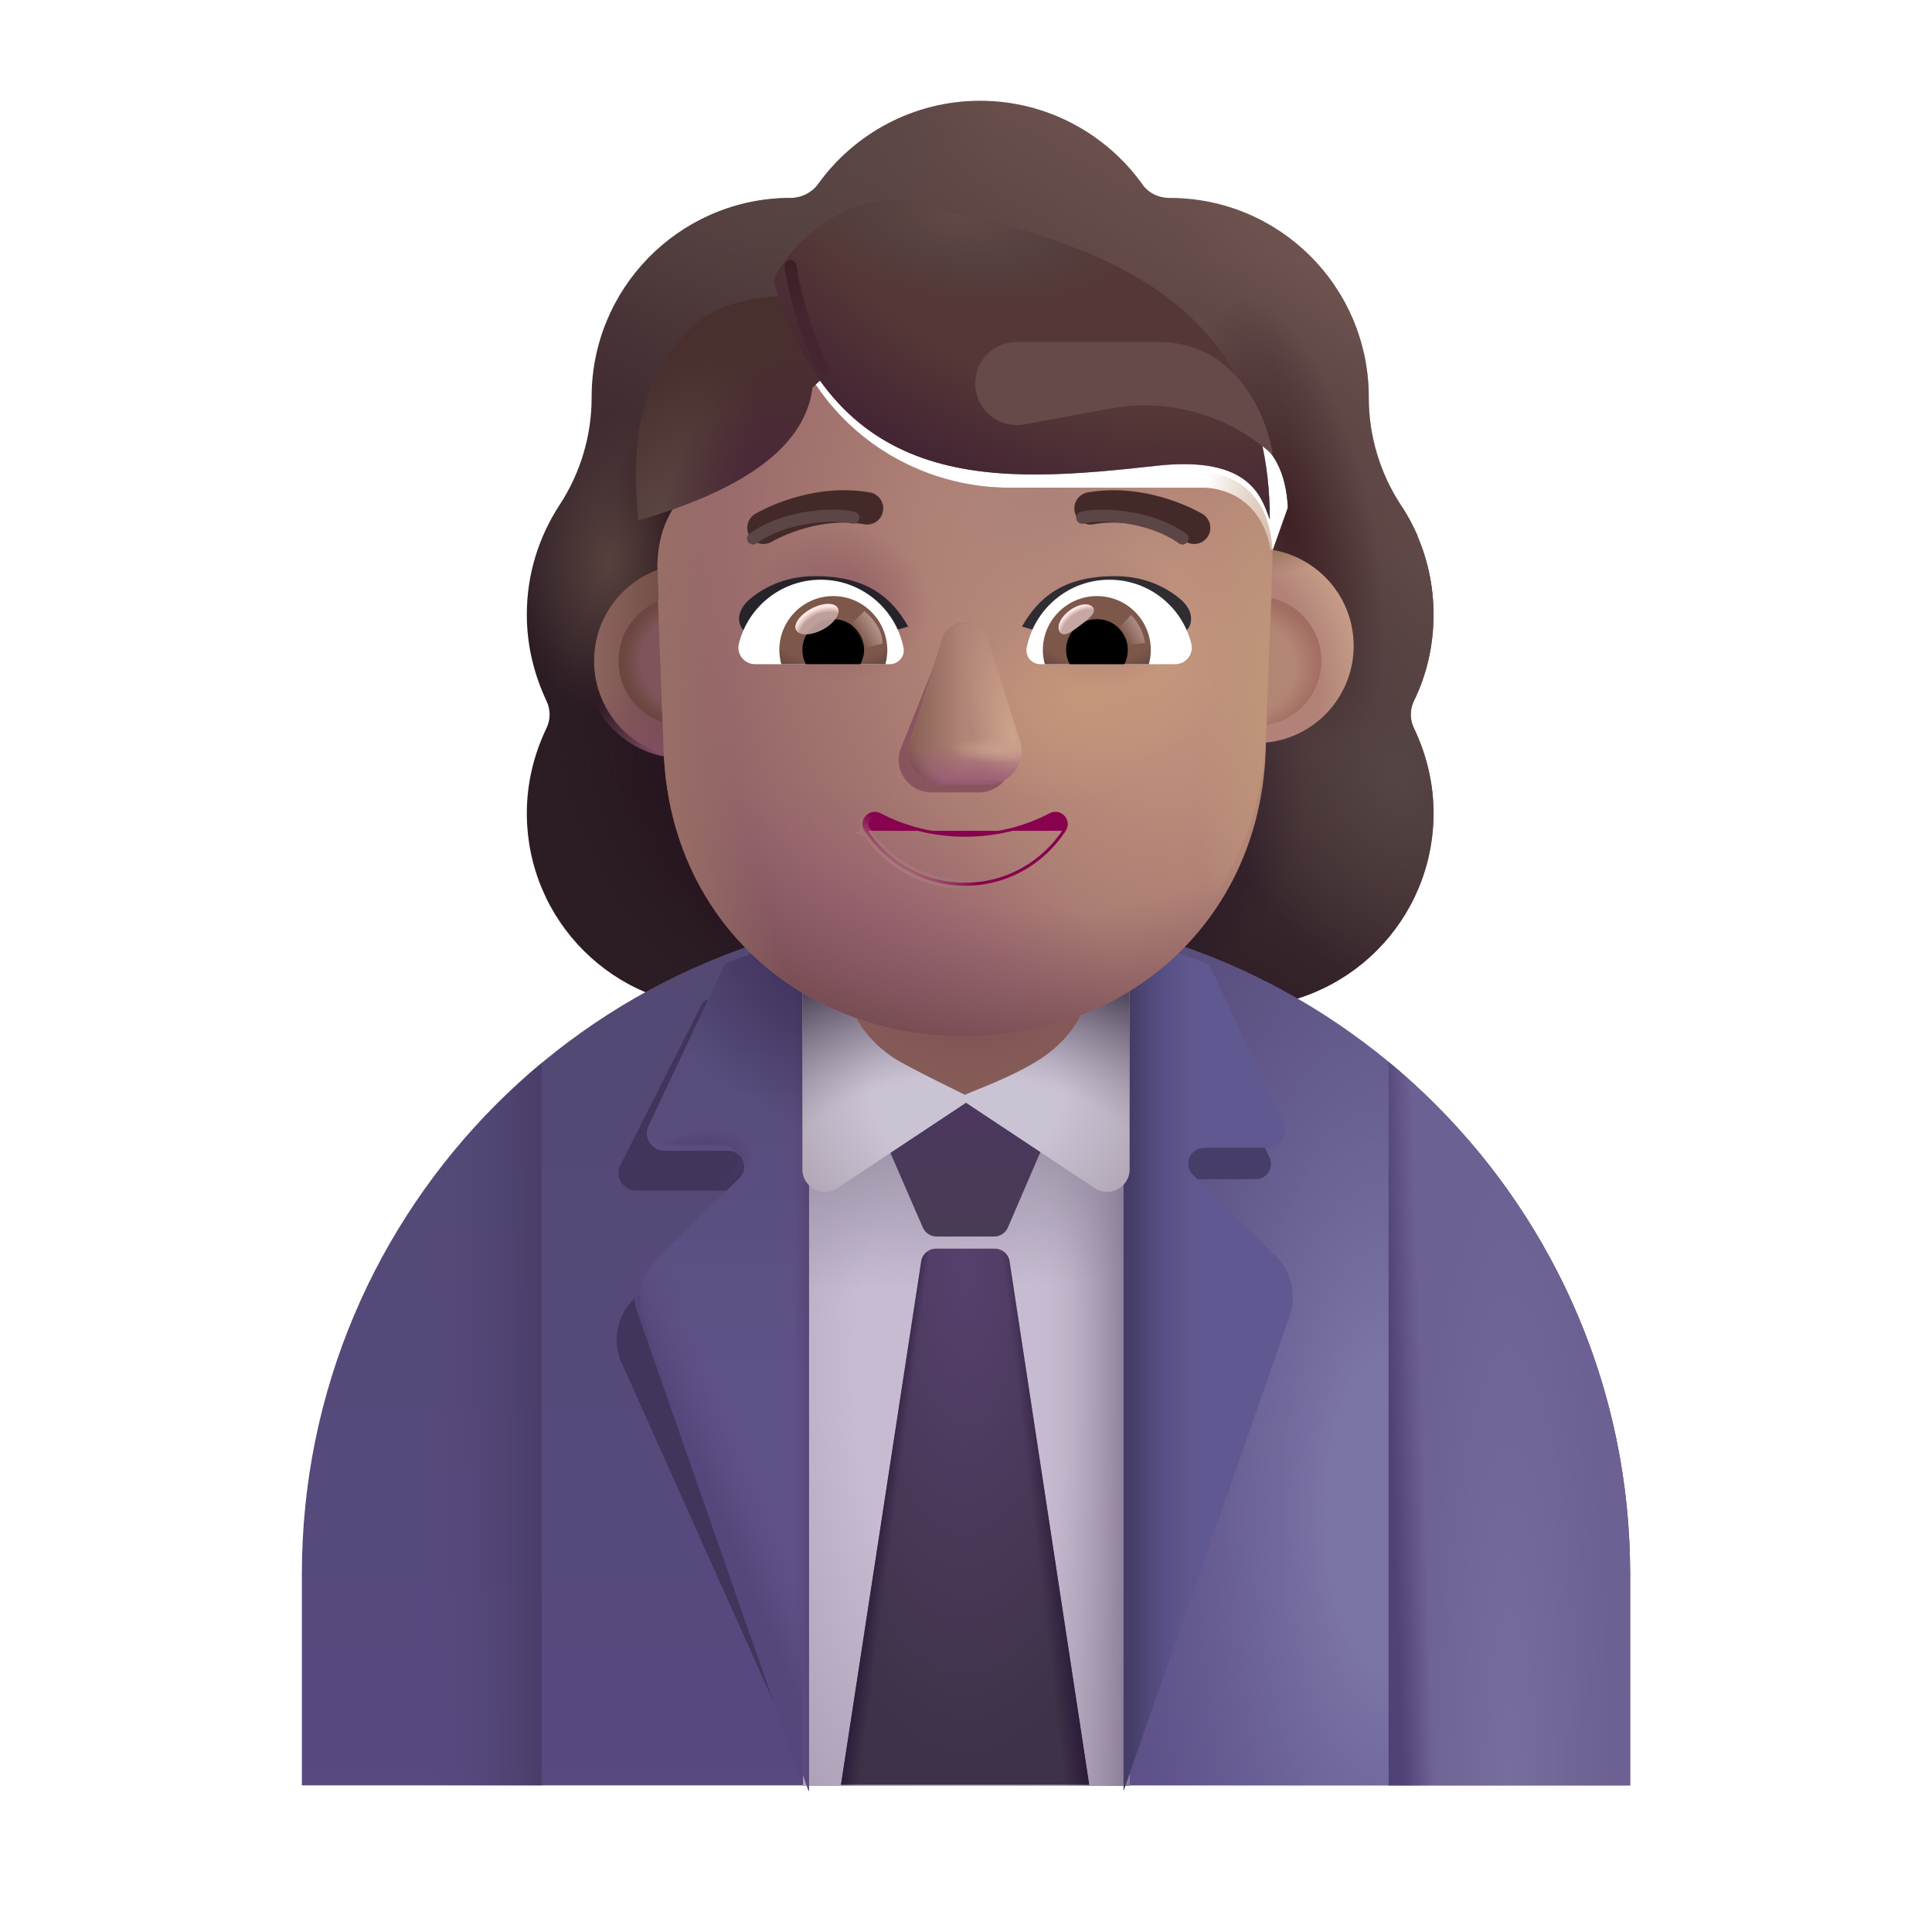 <svg width="32" height="32" viewBox="0 0 32 32" fill="none" xmlns="http://www.w3.org/2000/svg">
<g filter="url(#filter0_i_4002_2100)">
<path fill-rule="evenodd" clip-rule="evenodd" d="M23.17 12.357C23.383 11.922 23.494 11.436 23.494 10.93C23.494 10.463 23.398 10.024 23.226 9.625H23.231C23.15 9.444 23.06 9.273 22.95 9.112L22.948 9.109C22.604 8.582 22.421 7.965 22.421 7.338V7.328C22.421 5.506 20.944 4.028 19.122 4.028C18.94 4.028 18.768 3.947 18.667 3.796C18.07 2.966 17.088 2.419 15.985 2.419C14.882 2.419 13.9 2.966 13.303 3.796C13.202 3.937 13.03 4.028 12.848 4.028C12.819 4.028 12.791 4.029 12.763 4.029C10.98 4.075 9.549 5.534 9.549 7.328V7.338C9.549 7.965 9.366 8.582 9.022 9.109L9.02 9.112C8.677 9.638 8.476 10.254 8.476 10.93C8.476 11.446 8.597 11.922 8.8 12.357C8.871 12.499 8.871 12.671 8.8 12.813C8.597 13.238 8.476 13.713 8.476 14.219C8.476 16 9.913 17.437 11.694 17.437H20.276C22.057 17.437 23.494 16 23.494 14.219C23.494 13.713 23.373 13.238 23.17 12.813C23.099 12.671 23.099 12.499 23.17 12.357ZM10.91 9.685H10.898L12.097 12.04C12.22 14.843 13.313 12.04 15.985 12.04C18.656 12.04 19.821 15.16 19.945 12.357L21.081 9.16C21.027 7.915 20.125 7.828 19.945 7.828H16.725C15.453 7.828 14.253 7.205 13.535 6.155C13.412 5.981 13.156 6.012 13.074 6.206L12.992 6.399C12.766 6.961 12.335 7.389 11.802 7.634C11.787 7.639 11.769 7.647 11.751 7.654C11.733 7.662 11.715 7.67 11.7 7.675C11.464 7.797 10.91 8.165 10.89 9.113L10.9 9.42L10.91 9.685Z" fill="url(#paint0_linear_4002_2100)"/>
<path fill-rule="evenodd" clip-rule="evenodd" d="M23.17 12.357C23.383 11.922 23.494 11.436 23.494 10.93C23.494 10.463 23.398 10.024 23.226 9.625H23.231C23.15 9.444 23.06 9.273 22.95 9.112L22.948 9.109C22.604 8.582 22.421 7.965 22.421 7.338V7.328C22.421 5.506 20.944 4.028 19.122 4.028C18.94 4.028 18.768 3.947 18.667 3.796C18.07 2.966 17.088 2.419 15.985 2.419C14.882 2.419 13.9 2.966 13.303 3.796C13.202 3.937 13.03 4.028 12.848 4.028C12.819 4.028 12.791 4.029 12.763 4.029C10.98 4.075 9.549 5.534 9.549 7.328V7.338C9.549 7.965 9.366 8.582 9.022 9.109L9.02 9.112C8.677 9.638 8.476 10.254 8.476 10.93C8.476 11.446 8.597 11.922 8.8 12.357C8.871 12.499 8.871 12.671 8.8 12.813C8.597 13.238 8.476 13.713 8.476 14.219C8.476 16 9.913 17.437 11.694 17.437H20.276C22.057 17.437 23.494 16 23.494 14.219C23.494 13.713 23.373 13.238 23.17 12.813C23.099 12.671 23.099 12.499 23.17 12.357ZM10.91 9.685H10.898L12.097 12.04C12.22 14.843 13.313 12.04 15.985 12.04C18.656 12.04 19.821 15.16 19.945 12.357L21.081 9.16C21.027 7.915 20.125 7.828 19.945 7.828H16.725C15.453 7.828 14.253 7.205 13.535 6.155C13.412 5.981 13.156 6.012 13.074 6.206L12.992 6.399C12.766 6.961 12.335 7.389 11.802 7.634C11.787 7.639 11.769 7.647 11.751 7.654C11.733 7.662 11.715 7.67 11.7 7.675C11.464 7.797 10.91 8.165 10.89 9.113L10.9 9.42L10.91 9.685Z" fill="url(#paint1_radial_4002_2100)"/>
<path fill-rule="evenodd" clip-rule="evenodd" d="M23.17 12.357C23.383 11.922 23.494 11.436 23.494 10.93C23.494 10.463 23.398 10.024 23.226 9.625H23.231C23.15 9.444 23.06 9.273 22.95 9.112L22.948 9.109C22.604 8.582 22.421 7.965 22.421 7.338V7.328C22.421 5.506 20.944 4.028 19.122 4.028C18.94 4.028 18.768 3.947 18.667 3.796C18.07 2.966 17.088 2.419 15.985 2.419C14.882 2.419 13.9 2.966 13.303 3.796C13.202 3.937 13.03 4.028 12.848 4.028C12.819 4.028 12.791 4.029 12.763 4.029C10.98 4.075 9.549 5.534 9.549 7.328V7.338C9.549 7.965 9.366 8.582 9.022 9.109L9.02 9.112C8.677 9.638 8.476 10.254 8.476 10.93C8.476 11.446 8.597 11.922 8.8 12.357C8.871 12.499 8.871 12.671 8.8 12.813C8.597 13.238 8.476 13.713 8.476 14.219C8.476 16 9.913 17.437 11.694 17.437H20.276C22.057 17.437 23.494 16 23.494 14.219C23.494 13.713 23.373 13.238 23.17 12.813C23.099 12.671 23.099 12.499 23.17 12.357ZM10.91 9.685H10.898L12.097 12.04C12.22 14.843 13.313 12.04 15.985 12.04C18.656 12.04 19.821 15.16 19.945 12.357L21.081 9.16C21.027 7.915 20.125 7.828 19.945 7.828H16.725C15.453 7.828 14.253 7.205 13.535 6.155C13.412 5.981 13.156 6.012 13.074 6.206L12.992 6.399C12.766 6.961 12.335 7.389 11.802 7.634C11.787 7.639 11.769 7.647 11.751 7.654C11.733 7.662 11.715 7.67 11.7 7.675C11.464 7.797 10.91 8.165 10.89 9.113L10.9 9.42L10.91 9.685Z" fill="url(#paint2_radial_4002_2100)"/>
<path fill-rule="evenodd" clip-rule="evenodd" d="M23.17 12.357C23.383 11.922 23.494 11.436 23.494 10.93C23.494 10.463 23.398 10.024 23.226 9.625H23.231C23.15 9.444 23.06 9.273 22.95 9.112L22.948 9.109C22.604 8.582 22.421 7.965 22.421 7.338V7.328C22.421 5.506 20.944 4.028 19.122 4.028C18.94 4.028 18.768 3.947 18.667 3.796C18.07 2.966 17.088 2.419 15.985 2.419C14.882 2.419 13.9 2.966 13.303 3.796C13.202 3.937 13.03 4.028 12.848 4.028C12.819 4.028 12.791 4.029 12.763 4.029C10.98 4.075 9.549 5.534 9.549 7.328V7.338C9.549 7.965 9.366 8.582 9.022 9.109L9.02 9.112C8.677 9.638 8.476 10.254 8.476 10.93C8.476 11.446 8.597 11.922 8.8 12.357C8.871 12.499 8.871 12.671 8.8 12.813C8.597 13.238 8.476 13.713 8.476 14.219C8.476 16 9.913 17.437 11.694 17.437H20.276C22.057 17.437 23.494 16 23.494 14.219C23.494 13.713 23.373 13.238 23.17 12.813C23.099 12.671 23.099 12.499 23.17 12.357ZM10.91 9.685H10.898L12.097 12.04C12.22 14.843 13.313 12.04 15.985 12.04C18.656 12.04 19.821 15.16 19.945 12.357L21.081 9.16C21.027 7.915 20.125 7.828 19.945 7.828H16.725C15.453 7.828 14.253 7.205 13.535 6.155C13.412 5.981 13.156 6.012 13.074 6.206L12.992 6.399C12.766 6.961 12.335 7.389 11.802 7.634C11.787 7.639 11.769 7.647 11.751 7.654C11.733 7.662 11.715 7.67 11.7 7.675C11.464 7.797 10.91 8.165 10.89 9.113L10.9 9.42L10.91 9.685Z" fill="url(#paint3_radial_4002_2100)"/>
<path fill-rule="evenodd" clip-rule="evenodd" d="M23.17 12.357C23.383 11.922 23.494 11.436 23.494 10.93C23.494 10.463 23.398 10.024 23.226 9.625H23.231C23.15 9.444 23.06 9.273 22.95 9.112L22.948 9.109C22.604 8.582 22.421 7.965 22.421 7.338V7.328C22.421 5.506 20.944 4.028 19.122 4.028C18.94 4.028 18.768 3.947 18.667 3.796C18.07 2.966 17.088 2.419 15.985 2.419C14.882 2.419 13.9 2.966 13.303 3.796C13.202 3.937 13.03 4.028 12.848 4.028C12.819 4.028 12.791 4.029 12.763 4.029C10.98 4.075 9.549 5.534 9.549 7.328V7.338C9.549 7.965 9.366 8.582 9.022 9.109L9.02 9.112C8.677 9.638 8.476 10.254 8.476 10.93C8.476 11.446 8.597 11.922 8.8 12.357C8.871 12.499 8.871 12.671 8.8 12.813C8.597 13.238 8.476 13.713 8.476 14.219C8.476 16 9.913 17.437 11.694 17.437H20.276C22.057 17.437 23.494 16 23.494 14.219C23.494 13.713 23.373 13.238 23.17 12.813C23.099 12.671 23.099 12.499 23.17 12.357ZM10.91 9.685H10.898L12.097 12.04C12.22 14.843 13.313 12.04 15.985 12.04C18.656 12.04 19.821 15.16 19.945 12.357L21.081 9.16C21.027 7.915 20.125 7.828 19.945 7.828H16.725C15.453 7.828 14.253 7.205 13.535 6.155C13.412 5.981 13.156 6.012 13.074 6.206L12.992 6.399C12.766 6.961 12.335 7.389 11.802 7.634C11.787 7.639 11.769 7.647 11.751 7.654C11.733 7.662 11.715 7.67 11.7 7.675C11.464 7.797 10.91 8.165 10.89 9.113L10.9 9.42L10.91 9.685Z" fill="url(#paint4_radial_4002_2100)"/>
<path fill-rule="evenodd" clip-rule="evenodd" d="M23.17 12.357C23.383 11.922 23.494 11.436 23.494 10.93C23.494 10.463 23.398 10.024 23.226 9.625H23.231C23.15 9.444 23.06 9.273 22.95 9.112L22.948 9.109C22.604 8.582 22.421 7.965 22.421 7.338V7.328C22.421 5.506 20.944 4.028 19.122 4.028C18.94 4.028 18.768 3.947 18.667 3.796C18.07 2.966 17.088 2.419 15.985 2.419C14.882 2.419 13.9 2.966 13.303 3.796C13.202 3.937 13.03 4.028 12.848 4.028C12.819 4.028 12.791 4.029 12.763 4.029C10.98 4.075 9.549 5.534 9.549 7.328V7.338C9.549 7.965 9.366 8.582 9.022 9.109L9.02 9.112C8.677 9.638 8.476 10.254 8.476 10.93C8.476 11.446 8.597 11.922 8.8 12.357C8.871 12.499 8.871 12.671 8.8 12.813C8.597 13.238 8.476 13.713 8.476 14.219C8.476 16 9.913 17.437 11.694 17.437H20.276C22.057 17.437 23.494 16 23.494 14.219C23.494 13.713 23.373 13.238 23.17 12.813C23.099 12.671 23.099 12.499 23.17 12.357ZM10.91 9.685H10.898L12.097 12.04C12.22 14.843 13.313 12.04 15.985 12.04C18.656 12.04 19.821 15.16 19.945 12.357L21.081 9.16C21.027 7.915 20.125 7.828 19.945 7.828H16.725C15.453 7.828 14.253 7.205 13.535 6.155C13.412 5.981 13.156 6.012 13.074 6.206L12.992 6.399C12.766 6.961 12.335 7.389 11.802 7.634C11.787 7.639 11.769 7.647 11.751 7.654C11.733 7.662 11.715 7.67 11.7 7.675C11.464 7.797 10.91 8.165 10.89 9.113L10.9 9.42L10.91 9.685Z" fill="url(#paint5_radial_4002_2100)"/>
<path fill-rule="evenodd" clip-rule="evenodd" d="M23.17 12.357C23.383 11.922 23.494 11.436 23.494 10.93C23.494 10.463 23.398 10.024 23.226 9.625H23.231C23.15 9.444 23.06 9.273 22.95 9.112L22.948 9.109C22.604 8.582 22.421 7.965 22.421 7.338V7.328C22.421 5.506 20.944 4.028 19.122 4.028C18.94 4.028 18.768 3.947 18.667 3.796C18.07 2.966 17.088 2.419 15.985 2.419C14.882 2.419 13.9 2.966 13.303 3.796C13.202 3.937 13.03 4.028 12.848 4.028C12.819 4.028 12.791 4.029 12.763 4.029C10.98 4.075 9.549 5.534 9.549 7.328V7.338C9.549 7.965 9.366 8.582 9.022 9.109L9.02 9.112C8.677 9.638 8.476 10.254 8.476 10.93C8.476 11.446 8.597 11.922 8.8 12.357C8.871 12.499 8.871 12.671 8.8 12.813C8.597 13.238 8.476 13.713 8.476 14.219C8.476 16 9.913 17.437 11.694 17.437H20.276C22.057 17.437 23.494 16 23.494 14.219C23.494 13.713 23.373 13.238 23.17 12.813C23.099 12.671 23.099 12.499 23.17 12.357ZM10.91 9.685H10.898L12.097 12.04C12.22 14.843 13.313 12.04 15.985 12.04C18.656 12.04 19.821 15.16 19.945 12.357L21.081 9.16C21.027 7.915 20.125 7.828 19.945 7.828H16.725C15.453 7.828 14.253 7.205 13.535 6.155C13.412 5.981 13.156 6.012 13.074 6.206L12.992 6.399C12.766 6.961 12.335 7.389 11.802 7.634C11.787 7.639 11.769 7.647 11.751 7.654C11.733 7.662 11.715 7.67 11.7 7.675C11.464 7.797 10.91 8.165 10.89 9.113L10.9 9.42L10.91 9.685Z" fill="url(#paint6_radial_4002_2100)"/>
<path fill-rule="evenodd" clip-rule="evenodd" d="M23.17 12.357C23.383 11.922 23.494 11.436 23.494 10.93C23.494 10.463 23.398 10.024 23.226 9.625H23.231C23.15 9.444 23.06 9.273 22.95 9.112L22.948 9.109C22.604 8.582 22.421 7.965 22.421 7.338V7.328C22.421 5.506 20.944 4.028 19.122 4.028C18.94 4.028 18.768 3.947 18.667 3.796C18.07 2.966 17.088 2.419 15.985 2.419C14.882 2.419 13.9 2.966 13.303 3.796C13.202 3.937 13.03 4.028 12.848 4.028C12.819 4.028 12.791 4.029 12.763 4.029C10.98 4.075 9.549 5.534 9.549 7.328V7.338C9.549 7.965 9.366 8.582 9.022 9.109L9.02 9.112C8.677 9.638 8.476 10.254 8.476 10.93C8.476 11.446 8.597 11.922 8.8 12.357C8.871 12.499 8.871 12.671 8.8 12.813C8.597 13.238 8.476 13.713 8.476 14.219C8.476 16 9.913 17.437 11.694 17.437H20.276C22.057 17.437 23.494 16 23.494 14.219C23.494 13.713 23.373 13.238 23.17 12.813C23.099 12.671 23.099 12.499 23.17 12.357ZM10.91 9.685H10.898L12.097 12.04C12.22 14.843 13.313 12.04 15.985 12.04C18.656 12.04 19.821 15.16 19.945 12.357L21.081 9.16C21.027 7.915 20.125 7.828 19.945 7.828H16.725C15.453 7.828 14.253 7.205 13.535 6.155C13.412 5.981 13.156 6.012 13.074 6.206L12.992 6.399C12.766 6.961 12.335 7.389 11.802 7.634C11.787 7.639 11.769 7.647 11.751 7.654C11.733 7.662 11.715 7.67 11.7 7.675C11.464 7.797 10.91 8.165 10.89 9.113L10.9 9.42L10.91 9.685Z" fill="url(#paint7_radial_4002_2100)"/>
<path fill-rule="evenodd" clip-rule="evenodd" d="M23.17 12.357C23.383 11.922 23.494 11.436 23.494 10.93C23.494 10.463 23.398 10.024 23.226 9.625H23.231C23.15 9.444 23.06 9.273 22.95 9.112L22.948 9.109C22.604 8.582 22.421 7.965 22.421 7.338V7.328C22.421 5.506 20.944 4.028 19.122 4.028C18.94 4.028 18.768 3.947 18.667 3.796C18.07 2.966 17.088 2.419 15.985 2.419C14.882 2.419 13.9 2.966 13.303 3.796C13.202 3.937 13.03 4.028 12.848 4.028C12.819 4.028 12.791 4.029 12.763 4.029C10.98 4.075 9.549 5.534 9.549 7.328V7.338C9.549 7.965 9.366 8.582 9.022 9.109L9.02 9.112C8.677 9.638 8.476 10.254 8.476 10.93C8.476 11.446 8.597 11.922 8.8 12.357C8.871 12.499 8.871 12.671 8.8 12.813C8.597 13.238 8.476 13.713 8.476 14.219C8.476 16 9.913 17.437 11.694 17.437H20.276C22.057 17.437 23.494 16 23.494 14.219C23.494 13.713 23.373 13.238 23.17 12.813C23.099 12.671 23.099 12.499 23.17 12.357ZM10.91 9.685H10.898L12.097 12.04C12.22 14.843 13.313 12.04 15.985 12.04C18.656 12.04 19.821 15.16 19.945 12.357L21.081 9.16C21.027 7.915 20.125 7.828 19.945 7.828H16.725C15.453 7.828 14.253 7.205 13.535 6.155C13.412 5.981 13.156 6.012 13.074 6.206L12.992 6.399C12.766 6.961 12.335 7.389 11.802 7.634C11.787 7.639 11.769 7.647 11.751 7.654C11.733 7.662 11.715 7.67 11.7 7.675C11.464 7.797 10.91 8.165 10.89 9.113L10.9 9.42L10.91 9.685Z" fill="url(#paint8_radial_4002_2100)"/>
<path fill-rule="evenodd" clip-rule="evenodd" d="M23.17 12.357C23.383 11.922 23.494 11.436 23.494 10.93C23.494 10.463 23.398 10.024 23.226 9.625H23.231C23.15 9.444 23.06 9.273 22.95 9.112L22.948 9.109C22.604 8.582 22.421 7.965 22.421 7.338V7.328C22.421 5.506 20.944 4.028 19.122 4.028C18.94 4.028 18.768 3.947 18.667 3.796C18.07 2.966 17.088 2.419 15.985 2.419C14.882 2.419 13.9 2.966 13.303 3.796C13.202 3.937 13.03 4.028 12.848 4.028C12.819 4.028 12.791 4.029 12.763 4.029C10.98 4.075 9.549 5.534 9.549 7.328V7.338C9.549 7.965 9.366 8.582 9.022 9.109L9.02 9.112C8.677 9.638 8.476 10.254 8.476 10.93C8.476 11.446 8.597 11.922 8.8 12.357C8.871 12.499 8.871 12.671 8.8 12.813C8.597 13.238 8.476 13.713 8.476 14.219C8.476 16 9.913 17.437 11.694 17.437H20.276C22.057 17.437 23.494 16 23.494 14.219C23.494 13.713 23.373 13.238 23.17 12.813C23.099 12.671 23.099 12.499 23.17 12.357ZM10.91 9.685H10.898L12.097 12.04C12.22 14.843 13.313 12.04 15.985 12.04C18.656 12.04 19.821 15.16 19.945 12.357L21.081 9.16C21.027 7.915 20.125 7.828 19.945 7.828H16.725C15.453 7.828 14.253 7.205 13.535 6.155C13.412 5.981 13.156 6.012 13.074 6.206L12.992 6.399C12.766 6.961 12.335 7.389 11.802 7.634C11.787 7.639 11.769 7.647 11.751 7.654C11.733 7.662 11.715 7.67 11.7 7.675C11.464 7.797 10.91 8.165 10.89 9.113L10.9 9.42L10.91 9.685Z" fill="url(#paint9_radial_4002_2100)"/>
<path fill-rule="evenodd" clip-rule="evenodd" d="M23.17 12.357C23.383 11.922 23.494 11.436 23.494 10.93C23.494 10.463 23.398 10.024 23.226 9.625H23.231C23.15 9.444 23.06 9.273 22.95 9.112L22.948 9.109C22.604 8.582 22.421 7.965 22.421 7.338V7.328C22.421 5.506 20.944 4.028 19.122 4.028C18.94 4.028 18.768 3.947 18.667 3.796C18.07 2.966 17.088 2.419 15.985 2.419C14.882 2.419 13.9 2.966 13.303 3.796C13.202 3.937 13.03 4.028 12.848 4.028C12.819 4.028 12.791 4.029 12.763 4.029C10.98 4.075 9.549 5.534 9.549 7.328V7.338C9.549 7.965 9.366 8.582 9.022 9.109L9.02 9.112C8.677 9.638 8.476 10.254 8.476 10.93C8.476 11.446 8.597 11.922 8.8 12.357C8.871 12.499 8.871 12.671 8.8 12.813C8.597 13.238 8.476 13.713 8.476 14.219C8.476 16 9.913 17.437 11.694 17.437H20.276C22.057 17.437 23.494 16 23.494 14.219C23.494 13.713 23.373 13.238 23.17 12.813C23.099 12.671 23.099 12.499 23.17 12.357ZM10.91 9.685H10.898L12.097 12.04C12.22 14.843 13.313 12.04 15.985 12.04C18.656 12.04 19.821 15.16 19.945 12.357L21.081 9.16C21.027 7.915 20.125 7.828 19.945 7.828H16.725C15.453 7.828 14.253 7.205 13.535 6.155C13.412 5.981 13.156 6.012 13.074 6.206L12.992 6.399C12.766 6.961 12.335 7.389 11.802 7.634C11.787 7.639 11.769 7.647 11.751 7.654C11.733 7.662 11.715 7.67 11.7 7.675C11.464 7.797 10.91 8.165 10.89 9.113L10.9 9.42L10.91 9.685Z" fill="url(#paint10_radial_4002_2100)"/>
<path fill-rule="evenodd" clip-rule="evenodd" d="M23.17 12.357C23.383 11.922 23.494 11.436 23.494 10.93C23.494 10.463 23.398 10.024 23.226 9.625H23.231C23.15 9.444 23.06 9.273 22.95 9.112L22.948 9.109C22.604 8.582 22.421 7.965 22.421 7.338V7.328C22.421 5.506 20.944 4.028 19.122 4.028C18.94 4.028 18.768 3.947 18.667 3.796C18.07 2.966 17.088 2.419 15.985 2.419C14.882 2.419 13.9 2.966 13.303 3.796C13.202 3.937 13.03 4.028 12.848 4.028C12.819 4.028 12.791 4.029 12.763 4.029C10.98 4.075 9.549 5.534 9.549 7.328V7.338C9.549 7.965 9.366 8.582 9.022 9.109L9.02 9.112C8.677 9.638 8.476 10.254 8.476 10.93C8.476 11.446 8.597 11.922 8.8 12.357C8.871 12.499 8.871 12.671 8.8 12.813C8.597 13.238 8.476 13.713 8.476 14.219C8.476 16 9.913 17.437 11.694 17.437H20.276C22.057 17.437 23.494 16 23.494 14.219C23.494 13.713 23.373 13.238 23.17 12.813C23.099 12.671 23.099 12.499 23.17 12.357ZM10.91 9.685H10.898L12.097 12.04C12.22 14.843 13.313 12.04 15.985 12.04C18.656 12.04 19.821 15.16 19.945 12.357L21.081 9.16C21.027 7.915 20.125 7.828 19.945 7.828H16.725C15.453 7.828 14.253 7.205 13.535 6.155C13.412 5.981 13.156 6.012 13.074 6.206L12.992 6.399C12.766 6.961 12.335 7.389 11.802 7.634C11.787 7.639 11.769 7.647 11.751 7.654C11.733 7.662 11.715 7.67 11.7 7.675C11.464 7.797 10.91 8.165 10.89 9.113L10.9 9.42L10.91 9.685Z" fill="url(#paint11_radial_4002_2100)"/>
</g>
<path d="M16 15.071C9.92 15.071 5 19.991 5 26.071V29.571H27V26.071C27 20.001 22.07 15.071 16 15.071Z" fill="url(#paint12_linear_4002_2100)"/>
<path d="M16 15.071C9.92 15.071 5 19.991 5 26.071V29.571H27V26.071C27 20.001 22.07 15.071 16 15.071Z" fill="url(#paint13_radial_4002_2100)"/>
<g filter="url(#filter1_f_4002_2100)">
<path d="M13.419 16.419C12.906 16.419 12.123 16.39 11.649 16.585L10.269 19.309C10.179 19.499 10.329 19.719 10.539 19.719H12.089C12.329 19.719 12.439 20.009 12.279 20.169L10.499 21.512C10.239 21.772 10.139 22.162 10.269 22.512L13.181 29.013L14.768 27.896L13.429 16.419H13.419Z" fill="#41355C"/>
</g>
<g filter="url(#filter2_f_4002_2100)">
<path d="M20.904 20.752L19.715 19.924C19.567 19.775 19.672 19.531 19.881 19.531H20.8C20.983 19.531 21.106 19.338 21.027 19.172L19.951 16.881C19.742 16.794 19.523 16.715 19.305 16.645H18.71V28.507L21.114 21.635C21.219 21.32 21.14 20.979 20.904 20.752Z" fill="#463D68"/>
</g>
<path d="M18.71 15.691H13.29V29.581H18.71V15.691Z" fill="url(#paint14_radial_4002_2100)"/>
<path d="M18.71 15.691H13.29V29.581H18.71V15.691Z" fill="url(#paint15_linear_4002_2100)"/>
<path d="M18.71 15.691H13.29V29.581H18.71V15.691Z" fill="url(#paint16_linear_4002_2100)"/>
<path d="M23 17.588V29.571H27V26.071C27 22.659 25.442 19.607 23 17.588Z" fill="url(#paint17_radial_4002_2100)"/>
<path d="M23 17.588V29.571H27V26.071C27 22.659 25.442 19.607 23 17.588Z" fill="url(#paint18_linear_4002_2100)"/>
<g filter="url(#filter3_i_4002_2100)">
<path d="M13.29 15.661H12.44C12.26 15.721 12.08 15.791 11.91 15.861L10.64 18.551C10.55 18.741 10.7 18.961 10.91 18.961H11.96C12.2 18.961 12.31 19.251 12.15 19.411L10.79 20.741C10.53 21.001 10.43 21.391 10.56 21.741L13.29 29.561H13.3V15.661H13.29Z" fill="url(#paint19_linear_4002_2100)"/>
<path d="M13.29 15.661H12.44C12.26 15.721 12.08 15.791 11.91 15.861L10.64 18.551C10.55 18.741 10.7 18.961 10.91 18.961H11.96C12.2 18.961 12.31 19.251 12.15 19.411L10.79 20.741C10.53 21.001 10.43 21.391 10.56 21.741L13.29 29.561H13.3V15.661H13.29Z" fill="url(#paint20_linear_4002_2100)"/>
<path d="M13.29 15.661H12.44C12.26 15.721 12.08 15.791 11.91 15.861L10.64 18.551C10.55 18.741 10.7 18.961 10.91 18.961H11.96C12.2 18.961 12.31 19.251 12.15 19.411L10.79 20.741C10.53 21.001 10.43 21.391 10.56 21.741L13.29 29.561H13.3V15.661H13.29Z" fill="url(#paint21_radial_4002_2100)"/>
</g>
<path d="M13.29 15.661H12.44C12.26 15.721 12.08 15.791 11.91 15.861L10.64 18.551C10.55 18.741 10.7 18.961 10.91 18.961H11.96C12.2 18.961 12.31 19.251 12.15 19.411L10.79 20.741C10.53 21.001 10.43 21.391 10.56 21.741L13.29 29.561H13.3V15.661H13.29Z" fill="url(#paint22_linear_4002_2100)"/>
<path d="M13.29 15.661H12.44C12.26 15.721 12.08 15.791 11.91 15.861L10.64 18.551C10.55 18.741 10.7 18.961 10.91 18.961H11.96C12.2 18.961 12.31 19.251 12.15 19.411L10.79 20.741C10.53 21.001 10.43 21.391 10.56 21.741L13.29 29.561H13.3V15.661H13.29Z" fill="url(#paint23_radial_4002_2100)"/>
<g filter="url(#filter4_ii_4002_2100)">
<path d="M16.011 17.898L14.77 19.102C14.725 19.145 14.712 19.212 14.737 19.27L15.284 20.53C15.324 20.622 15.414 20.681 15.514 20.681H16.466C16.566 20.681 16.656 20.621 16.695 20.529L17.246 19.249C17.27 19.192 17.257 19.126 17.213 19.083L16.011 17.898Z" fill="url(#paint24_linear_4002_2100)"/>
</g>
<g filter="url(#filter5_i_4002_2100)">
<path d="M21.22 20.691L19.86 19.361C19.69 19.191 19.81 18.911 20.05 18.911H21.1C21.31 18.911 21.45 18.691 21.36 18.501L20.13 15.881C19.89 15.781 19.64 15.691 19.39 15.611H18.71V29.561L21.46 21.701C21.58 21.341 21.49 20.951 21.22 20.691Z" fill="#605890"/>
<path d="M21.22 20.691L19.86 19.361C19.69 19.191 19.81 18.911 20.05 18.911H21.1C21.31 18.911 21.45 18.691 21.36 18.501L20.13 15.881C19.89 15.781 19.64 15.691 19.39 15.611H18.71V29.561L21.46 21.701C21.58 21.341 21.49 20.951 21.22 20.691Z" fill="url(#paint25_linear_4002_2100)"/>
</g>
<path d="M16 14.628H13.29V19.368C13.29 19.678 13.65 19.858 13.9 19.658L16 18.265L18.1 19.658C18.35 19.858 18.71 19.678 18.71 19.368V14.628H16Z" fill="url(#paint26_radial_4002_2100)"/>
<path d="M16 14.628H13.29V19.368C13.29 19.678 13.65 19.858 13.9 19.658L16 18.265L18.1 19.658C18.35 19.858 18.71 19.678 18.71 19.368V14.628H16Z" fill="url(#paint27_radial_4002_2100)"/>
<path d="M7.032 29.571H8.97V17.607C7.187 19.088 5.881 21.123 5.314 23.449C5.11 24.293 5.005 25.175 5.01 26.081L5.03 29.571H7.032Z" fill="url(#paint28_linear_4002_2100)"/>
<path d="M15.505 20.681C15.381 20.681 15.276 20.771 15.258 20.893L13.93 29.561H18.04L16.722 20.893C16.704 20.771 16.599 20.681 16.475 20.681H15.505Z" fill="url(#paint29_radial_4002_2100)"/>
<path d="M15.505 20.681C15.381 20.681 15.276 20.771 15.258 20.893L13.93 29.561H18.04L16.722 20.893C16.704 20.771 16.599 20.681 16.475 20.681H15.505Z" fill="url(#paint30_linear_4002_2100)"/>
<path d="M15.505 20.681C15.381 20.681 15.276 20.771 15.258 20.893L13.93 29.561H18.04L16.722 20.893C16.704 20.771 16.599 20.681 16.475 20.681H15.505Z" fill="url(#paint31_linear_4002_2100)"/>
<path d="M14.045 16.46C14.066 16.674 14.25 17.151 14.791 17.515C15.005 17.659 16.004 18.144 15.984 18.134C16.14 18.056 16.791 17.835 17.268 17.515C17.809 17.151 17.993 16.674 18.014 16.46L16.029 15.507L14.045 16.46Z" fill="url(#paint32_radial_4002_2100)"/>
<path d="M16.402 15.87C16.652 15.88 16.912 15.9 17.172 15.92C16.912 15.9 16.662 15.88 16.402 15.87Z" fill="url(#paint33_linear_4002_2100)"/>
<path d="M16.072 15.87C16.062 15.87 16.052 15.87 16.032 15.87C16.132 15.87 16.222 15.87 16.322 15.88C16.242 15.87 16.152 15.87 16.072 15.87Z" fill="url(#paint34_linear_4002_2100)"/>
<g filter="url(#filter6_i_4002_2100)">
<path d="M11.299 12.557C12.188 12.557 12.909 11.836 12.909 10.947C12.909 10.059 12.188 9.338 11.299 9.338C10.411 9.338 9.69 10.059 9.69 10.947C9.69 11.836 10.411 12.557 11.299 12.557Z" fill="url(#paint35_linear_4002_2100)"/>
</g>
<path d="M11.299 12.557C12.188 12.557 12.909 11.836 12.909 10.947C12.909 10.059 12.188 9.338 11.299 9.338C10.411 9.338 9.69 10.059 9.69 10.947C9.69 11.836 10.411 12.557 11.299 12.557Z" fill="url(#paint36_radial_4002_2100)"/>
<g filter="url(#filter7_i_4002_2100)">
<path d="M20.812 12.557C21.701 12.557 22.421 11.836 22.421 10.947C22.421 10.059 21.701 9.338 20.812 9.338C19.924 9.338 19.203 10.059 19.203 10.947C19.203 11.836 19.924 12.557 20.812 12.557Z" fill="url(#paint37_radial_4002_2100)"/>
<path d="M20.812 12.557C21.701 12.557 22.421 11.836 22.421 10.947C22.421 10.059 21.701 9.338 20.812 9.338C19.924 9.338 19.203 10.059 19.203 10.947C19.203 11.836 19.924 12.557 20.812 12.557Z" fill="url(#paint38_radial_4002_2100)"/>
</g>
<g filter="url(#filter8_f_4002_2100)">
<path d="M20.812 12.021C21.405 12.021 21.886 11.541 21.886 10.947C21.886 10.354 21.405 9.873 20.812 9.873C20.219 9.873 19.738 10.354 19.738 10.947C19.738 11.541 20.219 12.021 20.812 12.021Z" fill="#B38574"/>
<path d="M20.812 12.021C21.405 12.021 21.886 11.541 21.886 10.947C21.886 10.354 21.405 9.873 20.812 9.873C20.219 9.873 19.738 10.354 19.738 10.947C19.738 11.541 20.219 12.021 20.812 12.021Z" fill="url(#paint39_radial_4002_2100)"/>
</g>
<g filter="url(#filter9_f_4002_2100)">
<path d="M11.319 12.021C11.912 12.021 12.393 11.541 12.393 10.947C12.393 10.354 11.912 9.873 11.319 9.873C10.725 9.873 10.245 10.354 10.245 10.947C10.245 11.541 10.725 12.021 11.319 12.021Z" fill="#7E555A"/>
<path d="M11.319 12.021C11.912 12.021 12.393 11.541 12.393 10.947C12.393 10.354 11.912 9.873 11.319 9.873C10.725 9.873 10.245 10.354 10.245 10.947C10.245 11.541 10.725 12.021 11.319 12.021Z" fill="url(#paint40_radial_4002_2100)"/>
</g>
<g filter="url(#filter10_i_4002_2100)">
<path d="M10.898 9.685H10.91L10.9 9.419L10.889 9.113C10.91 8.164 11.464 7.797 11.7 7.675C11.715 7.67 11.733 7.662 11.751 7.654C11.769 7.647 11.787 7.639 11.802 7.634C12.335 7.389 12.766 6.96 12.992 6.399L13.074 6.205C13.156 6.012 13.412 5.981 13.535 6.154C14.253 7.205 15.453 7.828 16.724 7.828H19.945C20.125 7.828 21.027 7.915 21.08 9.16L20.962 12.233C20.838 15.036 18.65 16.917 15.978 16.917C13.307 16.917 11.118 15.036 10.995 12.233L10.898 9.685Z" fill="url(#paint41_radial_4002_2100)"/>
<path d="M10.898 9.685H10.91L10.9 9.419L10.889 9.113C10.91 8.164 11.464 7.797 11.7 7.675C11.715 7.67 11.733 7.662 11.751 7.654C11.769 7.647 11.787 7.639 11.802 7.634C12.335 7.389 12.766 6.96 12.992 6.399L13.074 6.205C13.156 6.012 13.412 5.981 13.535 6.154C14.253 7.205 15.453 7.828 16.724 7.828H19.945C20.125 7.828 21.027 7.915 21.08 9.16L20.962 12.233C20.838 15.036 18.65 16.917 15.978 16.917C13.307 16.917 11.118 15.036 10.995 12.233L10.898 9.685Z" fill="url(#paint42_radial_4002_2100)"/>
<path d="M10.898 9.685H10.91L10.9 9.419L10.889 9.113C10.91 8.164 11.464 7.797 11.7 7.675C11.715 7.67 11.733 7.662 11.751 7.654C11.769 7.647 11.787 7.639 11.802 7.634C12.335 7.389 12.766 6.96 12.992 6.399L13.074 6.205C13.156 6.012 13.412 5.981 13.535 6.154C14.253 7.205 15.453 7.828 16.724 7.828H19.945C20.125 7.828 21.027 7.915 21.08 9.16L20.962 12.233C20.838 15.036 18.65 16.917 15.978 16.917C13.307 16.917 11.118 15.036 10.995 12.233L10.898 9.685Z" fill="url(#paint43_radial_4002_2100)"/>
<path d="M10.898 9.685H10.91L10.9 9.419L10.889 9.113C10.91 8.164 11.464 7.797 11.7 7.675C11.715 7.67 11.733 7.662 11.751 7.654C11.769 7.647 11.787 7.639 11.802 7.634C12.335 7.389 12.766 6.96 12.992 6.399L13.074 6.205C13.156 6.012 13.412 5.981 13.535 6.154C14.253 7.205 15.453 7.828 16.724 7.828H19.945C20.125 7.828 21.027 7.915 21.08 9.16L20.962 12.233C20.838 15.036 18.65 16.917 15.978 16.917C13.307 16.917 11.118 15.036 10.995 12.233L10.898 9.685Z" fill="url(#paint44_radial_4002_2100)"/>
<path d="M10.898 9.685H10.91L10.9 9.419L10.889 9.113C10.91 8.164 11.464 7.797 11.7 7.675C11.715 7.67 11.733 7.662 11.751 7.654C11.769 7.647 11.787 7.639 11.802 7.634C12.335 7.389 12.766 6.96 12.992 6.399L13.074 6.205C13.156 6.012 13.412 5.981 13.535 6.154C14.253 7.205 15.453 7.828 16.724 7.828H19.945C20.125 7.828 21.027 7.915 21.08 9.16L20.962 12.233C20.838 15.036 18.65 16.917 15.978 16.917C13.307 16.917 11.118 15.036 10.995 12.233L10.898 9.685Z" fill="url(#paint45_radial_4002_2100)"/>
<path d="M10.898 9.685H10.91L10.9 9.419L10.889 9.113C10.91 8.164 11.464 7.797 11.7 7.675C11.715 7.67 11.733 7.662 11.751 7.654C11.769 7.647 11.787 7.639 11.802 7.634C12.335 7.389 12.766 6.96 12.992 6.399L13.074 6.205C13.156 6.012 13.412 5.981 13.535 6.154C14.253 7.205 15.453 7.828 16.724 7.828H19.945C20.125 7.828 21.027 7.915 21.08 9.16L20.962 12.233C20.838 15.036 18.65 16.917 15.978 16.917C13.307 16.917 11.118 15.036 10.995 12.233L10.898 9.685Z" fill="url(#paint46_radial_4002_2100)"/>
<path d="M10.898 9.685H10.91L10.9 9.419L10.889 9.113C10.91 8.164 11.464 7.797 11.7 7.675C11.715 7.67 11.733 7.662 11.751 7.654C11.769 7.647 11.787 7.639 11.802 7.634C12.335 7.389 12.766 6.96 12.992 6.399L13.074 6.205C13.156 6.012 13.412 5.981 13.535 6.154C14.253 7.205 15.453 7.828 16.724 7.828H19.945C20.125 7.828 21.027 7.915 21.08 9.16L20.962 12.233C20.838 15.036 18.65 16.917 15.978 16.917C13.307 16.917 11.118 15.036 10.995 12.233L10.898 9.685Z" fill="url(#paint47_radial_4002_2100)"/>
<path d="M10.898 9.685H10.91L10.9 9.419L10.889 9.113C10.91 8.164 11.464 7.797 11.7 7.675C11.715 7.67 11.733 7.662 11.751 7.654C11.769 7.647 11.787 7.639 11.802 7.634C12.335 7.389 12.766 6.96 12.992 6.399L13.074 6.205C13.156 6.012 13.412 5.981 13.535 6.154C14.253 7.205 15.453 7.828 16.724 7.828H19.945C20.125 7.828 21.027 7.915 21.08 9.16L20.962 12.233C20.838 15.036 18.65 16.917 15.978 16.917C13.307 16.917 11.118 15.036 10.995 12.233L10.898 9.685Z" fill="url(#paint48_radial_4002_2100)"/>
</g>
<path d="M10.898 9.685H10.91L10.9 9.419L10.889 9.113C10.91 8.164 11.464 7.797 11.7 7.675C11.715 7.67 11.733 7.662 11.751 7.654C11.769 7.647 11.787 7.639 11.802 7.634C12.335 7.389 12.766 6.96 12.992 6.399L13.074 6.205C13.156 6.012 13.412 5.981 13.535 6.154C14.253 7.205 15.453 7.828 16.724 7.828H19.945C20.125 7.828 21.027 7.915 21.08 9.16L20.962 12.233C20.838 15.036 18.65 16.917 15.978 16.917C13.307 16.917 11.118 15.036 10.995 12.233L10.898 9.685Z" fill="url(#paint49_radial_4002_2100)"/>
<g filter="url(#filter11_f_4002_2100)">
<path d="M15.592 10.725L14.909 12.425C14.8 12.774 15.061 13.124 15.43 13.124H16.216C16.585 13.124 16.845 12.769 16.736 12.425L16.205 10.725C16.091 10.348 15.712 10.348 15.592 10.725Z" fill="#88555F"/>
</g>
<g filter="url(#filter12_f_4002_2100)">
<path d="M15.603 10.586L15.071 12.286C14.963 12.636 15.223 12.986 15.592 12.986H16.378C16.747 12.986 17.007 12.631 16.899 12.286L16.367 10.586C16.253 10.21 15.722 10.21 15.603 10.586Z" fill="#B38578"/>
<path d="M15.603 10.586L15.071 12.286C14.963 12.636 15.223 12.986 15.592 12.986H16.378C16.747 12.986 17.007 12.631 16.899 12.286L16.367 10.586C16.253 10.21 15.722 10.21 15.603 10.586Z" fill="url(#paint50_radial_4002_2100)"/>
<path d="M15.603 10.586L15.071 12.286C14.963 12.636 15.223 12.986 15.592 12.986H16.378C16.747 12.986 17.007 12.631 16.899 12.286L16.367 10.586C16.253 10.21 15.722 10.21 15.603 10.586Z" fill="url(#paint51_linear_4002_2100)"/>
<path d="M15.603 10.586L15.071 12.286C14.963 12.636 15.223 12.986 15.592 12.986H16.378C16.747 12.986 17.007 12.631 16.899 12.286L16.367 10.586C16.253 10.21 15.722 10.21 15.603 10.586Z" fill="url(#paint52_linear_4002_2100)"/>
<path d="M15.603 10.586L15.071 12.286C14.963 12.636 15.223 12.986 15.592 12.986H16.378C16.747 12.986 17.007 12.631 16.899 12.286L16.367 10.586C16.253 10.21 15.722 10.21 15.603 10.586Z" fill="url(#paint53_radial_4002_2100)"/>
</g>
<path d="M15.603 10.586L15.071 12.286C14.963 12.636 15.223 12.986 15.592 12.986H16.378C16.747 12.986 17.007 12.631 16.899 12.286L16.367 10.586C16.253 10.21 15.722 10.21 15.603 10.586Z" fill="url(#paint54_linear_4002_2100)"/>
<path d="M15.603 10.586L15.071 12.286C14.963 12.636 15.223 12.986 15.592 12.986H16.378C16.747 12.986 17.007 12.631 16.899 12.286L16.367 10.586C16.253 10.21 15.722 10.21 15.603 10.586Z" fill="url(#paint55_radial_4002_2100)"/>
<path d="M17.652 13.761C17.71 13.671 17.689 13.573 17.63 13.511C17.573 13.45 17.476 13.422 17.384 13.47L17.384 13.47L17.383 13.47C16.979 13.685 16.503 13.809 15.985 13.809C15.472 13.809 14.991 13.685 14.587 13.47L14.587 13.47L14.586 13.47C14.493 13.421 14.397 13.452 14.339 13.514C14.282 13.575 14.26 13.674 14.319 13.761M17.652 13.761C17.652 13.761 17.651 13.761 17.651 13.761L17.61 13.734L17.652 13.761C17.652 13.761 17.652 13.761 17.652 13.761ZM17.652 13.761C17.299 14.307 16.685 14.671 15.985 14.671C15.285 14.671 14.671 14.307 14.319 13.761M14.319 13.761C14.319 13.761 14.319 13.761 14.319 13.762L14.36 13.734M14.319 13.761C14.318 13.761 14.318 13.761 14.318 13.761L14.36 13.734M14.36 13.734C14.704 14.266 15.303 14.621 15.985 14.621C16.667 14.621 17.266 14.266 17.61 13.734C17.698 13.598 17.547 13.441 17.407 13.514C16.995 13.734 16.511 13.859 15.985 13.859C15.464 13.859 14.975 13.734 14.563 13.514C14.423 13.441 14.272 13.603 14.36 13.734Z" fill="#88024E" stroke="url(#paint56_linear_4002_2100)" stroke-width="0.1"/>
<g filter="url(#filter13_i_4002_2100)">
<path d="M17.127 10.378C17.392 9.912 17.796 9.543 18.664 9.543C19.045 9.543 19.411 9.648 19.737 9.912C20.006 10.129 19.97 10.407 19.762 10.511L19.206 10.828C18.554 10.618 17.833 10.589 17.127 10.378Z" fill="#2F2C32"/>
</g>
<g filter="url(#filter14_i_4002_2100)">
<path d="M14.843 10.378C14.578 9.912 14.174 9.543 13.306 9.543C12.925 9.543 12.559 9.648 12.233 9.912C11.964 10.129 12 10.407 12.208 10.511L12.764 10.828C13.416 10.618 14.137 10.589 14.843 10.378Z" fill="#27232A"/>
</g>
<g filter="url(#filter15_i_4002_2100)">
<path d="M12.587 9.169L12.583 9.172C12.583 9.172 12.583 9.172 12.583 9.172C12.456 9.248 12.291 9.207 12.215 9.08C12.139 8.953 12.18 8.788 12.307 8.712L12.308 8.712L12.309 8.711L12.312 8.709L12.321 8.704C12.329 8.699 12.34 8.693 12.354 8.686C12.381 8.671 12.42 8.651 12.47 8.627C12.568 8.58 12.709 8.52 12.88 8.465C13.22 8.357 13.695 8.266 14.208 8.356C14.354 8.382 14.451 8.521 14.425 8.667C14.4 8.813 14.261 8.91 14.115 8.884C13.716 8.814 13.333 8.884 13.043 8.976C12.899 9.022 12.781 9.073 12.7 9.111C12.66 9.13 12.629 9.147 12.609 9.157C12.599 9.163 12.592 9.167 12.587 9.169Z" fill="#432A28"/>
</g>
<g filter="url(#filter16_i_4002_2100)">
<path fill-rule="evenodd" clip-rule="evenodd" d="M19.716 8.712C19.717 8.712 19.717 8.712 19.579 8.942L19.716 8.712C19.843 8.788 19.885 8.953 19.809 9.08C19.733 9.207 19.568 9.248 19.441 9.172C19.441 9.172 19.441 9.172 19.441 9.172L19.436 9.169C19.432 9.167 19.425 9.163 19.415 9.157C19.395 9.147 19.364 9.13 19.323 9.111C19.242 9.073 19.125 9.022 18.981 8.976C18.691 8.884 18.308 8.814 17.909 8.884C17.763 8.91 17.624 8.813 17.598 8.667C17.573 8.521 17.67 8.382 17.816 8.356C18.329 8.266 18.804 8.357 19.144 8.465C19.315 8.52 19.456 8.58 19.554 8.627C19.604 8.651 19.643 8.671 19.67 8.686C19.684 8.693 19.695 8.699 19.703 8.704L19.712 8.709L19.715 8.711L19.716 8.712L19.716 8.712Z" fill="#432A28"/>
</g>
<path d="M18.376 9.602C19.029 9.602 19.581 10.052 19.731 10.66C19.776 10.835 19.642 11.001 19.463 11.001H17.232C17.09 11.001 16.977 10.871 17.005 10.729C17.131 10.088 17.695 9.602 18.376 9.602Z" fill="white"/>
<path d="M18.169 9.873C18.664 9.873 19.061 10.275 19.061 10.766C19.061 10.847 19.049 10.928 19.029 11.001H17.305C17.285 10.924 17.273 10.847 17.273 10.766C17.273 10.275 17.674 9.873 18.169 9.873Z" fill="url(#paint57_radial_4002_2100)"/>
<path d="M17.658 10.766C17.658 10.482 17.885 10.255 18.169 10.255C18.453 10.255 18.68 10.482 18.68 10.766C18.68 10.851 18.66 10.932 18.623 11.001H17.719C17.678 10.932 17.658 10.851 17.658 10.766Z" fill="black"/>
<g filter="url(#filter17_f_4002_2100)">
<path d="M18.103 10.062C18.167 10.147 18.034 10.251 17.883 10.364C17.732 10.477 17.62 10.556 17.556 10.471C17.493 10.386 17.564 10.226 17.715 10.113C17.866 10 18.04 9.977 18.103 10.062Z" fill="#C7A7A3"/>
<path d="M18.103 10.062C18.167 10.147 18.034 10.251 17.883 10.364C17.732 10.477 17.62 10.556 17.556 10.471C17.493 10.386 17.564 10.226 17.715 10.113C17.866 10 18.04 9.977 18.103 10.062Z" fill="url(#paint58_radial_4002_2100)"/>
</g>
<g filter="url(#filter18_f_4002_2100)">
<path d="M18.964 10.648C18.931 10.418 18.796 10.244 18.733 10.185L18.473 10.471L18.59 10.699L18.964 10.648Z" fill="url(#paint59_linear_4002_2100)"/>
</g>
<path d="M13.594 9.602C12.941 9.602 12.389 10.052 12.239 10.66C12.194 10.835 12.328 11.001 12.507 11.001H14.738C14.88 11.001 14.994 10.871 14.965 10.729C14.839 10.088 14.271 9.602 13.594 9.602Z" fill="white"/>
<path d="M13.801 9.873C13.306 9.873 12.908 10.275 12.908 10.766C12.908 10.847 12.921 10.928 12.941 11.001H14.665C14.685 10.924 14.697 10.847 14.697 10.766C14.693 10.275 14.296 9.873 13.801 9.873Z" fill="url(#paint60_radial_4002_2100)"/>
<path d="M14.312 10.766C14.312 10.482 14.085 10.255 13.801 10.255C13.517 10.255 13.29 10.482 13.29 10.766C13.29 10.851 13.31 10.932 13.347 11.001H14.251C14.288 10.932 14.312 10.851 14.312 10.766Z" fill="black"/>
<g filter="url(#filter19_f_4002_2100)">
<path d="M14.616 10.661C14.616 10.373 14.382 10.18 14.318 10.122L14.03 10.401L14.207 10.762L14.616 10.661Z" fill="url(#paint61_linear_4002_2100)"/>
</g>
<g filter="url(#filter20_f_4002_2100)">
<ellipse cx="13.532" cy="10.255" rx="0.39" ry="0.197" transform="rotate(-27.914 13.532 10.255)" fill="#C7A7A3" fill-opacity="0.9"/>
<ellipse cx="13.532" cy="10.255" rx="0.39" ry="0.197" transform="rotate(-27.914 13.532 10.255)" fill="url(#paint62_radial_4002_2100)"/>
</g>
<g filter="url(#filter21_f_4002_2100)">
<path d="M17.925 8.575C18.247 8.496 19.049 8.536 19.585 8.919" stroke="#5B4545" stroke-width="0.2" stroke-linecap="round"/>
</g>
<g filter="url(#filter22_f_4002_2100)">
<path d="M14.134 8.575C13.811 8.496 13.009 8.536 12.473 8.919" stroke="#5B4545" stroke-width="0.2" stroke-linecap="round"/>
</g>
<g filter="url(#filter23_if_4002_2100)">
<path d="M10.916 4.959C11.482 4.36 12.552 4.359 13.047 4.448L13.442 5.739C13.19 5.7 13.147 5.737 12.957 5.922C12.82 7.015 11.581 7.678 10.071 8.119C9.923 6.627 10.18 5.739 10.916 4.959Z" fill="#49302E"/>
<path d="M10.916 4.959C11.482 4.36 12.552 4.359 13.047 4.448L13.442 5.739C13.19 5.7 13.147 5.737 12.957 5.922C12.82 7.015 11.581 7.678 10.071 8.119C9.923 6.627 10.18 5.739 10.916 4.959Z" fill="url(#paint63_radial_4002_2100)"/>
<path d="M10.916 4.959C11.482 4.36 12.552 4.359 13.047 4.448L13.442 5.739C13.19 5.7 13.147 5.737 12.957 5.922C12.82 7.015 11.581 7.678 10.071 8.119C9.923 6.627 10.18 5.739 10.916 4.959Z" fill="url(#paint64_radial_4002_2100)"/>
</g>
<g filter="url(#filter24_if_4002_2100)">
<path d="M15.382 3.157C14.249 2.907 13.232 4.037 13.115 4.456C14.166 8.001 16.828 7.807 19.455 7.515C21.027 7.34 21.198 8.057 21.332 8.403C21.332 4.47 17.988 3.732 15.41 3.163L15.382 3.157Z" fill="#553836"/>
<path d="M15.382 3.157C14.249 2.907 13.232 4.037 13.115 4.456C14.166 8.001 16.828 7.807 19.455 7.515C21.027 7.34 21.198 8.057 21.332 8.403C21.332 4.47 17.988 3.732 15.41 3.163L15.382 3.157Z" fill="url(#paint65_radial_4002_2100)"/>
<path d="M15.382 3.157C14.249 2.907 13.232 4.037 13.115 4.456C14.166 8.001 16.828 7.807 19.455 7.515C21.027 7.34 21.198 8.057 21.332 8.403C21.332 4.47 17.988 3.732 15.41 3.163L15.382 3.157Z" fill="url(#paint66_radial_4002_2100)"/>
</g>
<g filter="url(#filter25_f_4002_2100)">
<path d="M13.094 4.406C13.117 4.649 13.328 5.562 13.639 6.115" stroke="url(#paint67_linear_4002_2100)" stroke-width="0.2" stroke-linecap="round"/>
</g>
<g filter="url(#filter26_f_4002_2100)">
<path d="M18.391 6.766L16.966 7.029C16.543 7.106 16.153 6.782 16.153 6.352C16.153 5.972 16.461 5.664 16.841 5.664H19.182C20.566 5.664 21.024 7.059 21.081 7.536C20.354 6.873 19.359 6.589 18.391 6.766Z" fill="#664A4A"/>
</g>
<defs>
<filter id="filter0_i_4002_2100" x="8.476" y="1.669" width="15.268" height="15.768" filterUnits="userSpaceOnUse" color-interpolation-filters="sRGB">
<feFlood flood-opacity="0" result="BackgroundImageFix"/>
<feBlend mode="normal" in="SourceGraphic" in2="BackgroundImageFix" result="shape"/>
<feColorMatrix in="SourceAlpha" type="matrix" values="0 0 0 0 0 0 0 0 0 0 0 0 0 0 0 0 0 0 127 0" result="hardAlpha"/>
<feOffset dx="0.25" dy="-0.75"/>
<feGaussianBlur stdDeviation="0.75"/>
<feComposite in2="hardAlpha" operator="arithmetic" k2="-1" k3="1"/>
<feColorMatrix type="matrix" values="0 0 0 0 0.263 0 0 0 0 0.133 0 0 0 0 0.184 0 0 0 1 0"/>
<feBlend mode="normal" in2="shape" result="effect1_innerShadow_4002_2100"/>
</filter>
<filter id="filter1_f_4002_2100" x="9.212" y="15.418" width="6.556" height="14.595" filterUnits="userSpaceOnUse" color-interpolation-filters="sRGB">
<feFlood flood-opacity="0" result="BackgroundImageFix"/>
<feBlend mode="normal" in="SourceGraphic" in2="BackgroundImageFix" result="shape"/>
<feGaussianBlur stdDeviation="0.5" result="effect1_foregroundBlur_4002_2100"/>
</filter>
<filter id="filter2_f_4002_2100" x="17.96" y="15.895" width="3.95" height="13.362" filterUnits="userSpaceOnUse" color-interpolation-filters="sRGB">
<feFlood flood-opacity="0" result="BackgroundImageFix"/>
<feBlend mode="normal" in="SourceGraphic" in2="BackgroundImageFix" result="shape"/>
<feGaussianBlur stdDeviation="0.375" result="effect1_foregroundBlur_4002_2100"/>
</filter>
<filter id="filter3_i_4002_2100" x="10.503" y="15.661" width="2.897" height="14" filterUnits="userSpaceOnUse" color-interpolation-filters="sRGB">
<feFlood flood-opacity="0" result="BackgroundImageFix"/>
<feBlend mode="normal" in="SourceGraphic" in2="BackgroundImageFix" result="shape"/>
<feColorMatrix in="SourceAlpha" type="matrix" values="0 0 0 0 0 0 0 0 0 0 0 0 0 0 0 0 0 0 127 0" result="hardAlpha"/>
<feOffset dx="0.1" dy="0.1"/>
<feGaussianBlur stdDeviation="0.1"/>
<feComposite in2="hardAlpha" operator="arithmetic" k2="-1" k3="1"/>
<feColorMatrix type="matrix" values="0 0 0 0 0.404 0 0 0 0 0.369 0 0 0 0 0.494 0 0 0 1 0"/>
<feBlend mode="normal" in2="shape" result="effect1_innerShadow_4002_2100"/>
</filter>
<filter id="filter4_ii_4002_2100" x="14.624" y="17.798" width="2.734" height="2.883" filterUnits="userSpaceOnUse" color-interpolation-filters="sRGB">
<feFlood flood-opacity="0" result="BackgroundImageFix"/>
<feBlend mode="normal" in="SourceGraphic" in2="BackgroundImageFix" result="shape"/>
<feColorMatrix in="SourceAlpha" type="matrix" values="0 0 0 0 0 0 0 0 0 0 0 0 0 0 0 0 0 0 127 0" result="hardAlpha"/>
<feOffset dx="0.1" dy="-0.1"/>
<feGaussianBlur stdDeviation="0.25"/>
<feComposite in2="hardAlpha" operator="arithmetic" k2="-1" k3="1"/>
<feColorMatrix type="matrix" values="0 0 0 0 0.157 0 0 0 0 0.098 0 0 0 0 0.216 0 0 0 1 0"/>
<feBlend mode="normal" in2="shape" result="effect1_innerShadow_4002_2100"/>
<feColorMatrix in="SourceAlpha" type="matrix" values="0 0 0 0 0 0 0 0 0 0 0 0 0 0 0 0 0 0 127 0" result="hardAlpha"/>
<feOffset dx="-0.1" dy="-0.1"/>
<feGaussianBlur stdDeviation="0.25"/>
<feComposite in2="hardAlpha" operator="arithmetic" k2="-1" k3="1"/>
<feColorMatrix type="matrix" values="0 0 0 0 0.157 0 0 0 0 0.098 0 0 0 0 0.216 0 0 0 1 0"/>
<feBlend mode="normal" in2="effect1_innerShadow_4002_2100" result="effect2_innerShadow_4002_2100"/>
</filter>
<filter id="filter5_i_4002_2100" x="18.61" y="15.611" width="2.902" height="14.05" filterUnits="userSpaceOnUse" color-interpolation-filters="sRGB">
<feFlood flood-opacity="0" result="BackgroundImageFix"/>
<feBlend mode="normal" in="SourceGraphic" in2="BackgroundImageFix" result="shape"/>
<feColorMatrix in="SourceAlpha" type="matrix" values="0 0 0 0 0 0 0 0 0 0 0 0 0 0 0 0 0 0 127 0" result="hardAlpha"/>
<feOffset dx="-0.1" dy="0.1"/>
<feGaussianBlur stdDeviation="0.1"/>
<feComposite in2="hardAlpha" operator="arithmetic" k2="-1" k3="1"/>
<feColorMatrix type="matrix" values="0 0 0 0 0.439 0 0 0 0 0.416 0 0 0 0 0.584 0 0 0 1 0"/>
<feBlend mode="normal" in2="shape" result="effect1_innerShadow_4002_2100"/>
</filter>
<filter id="filter6_i_4002_2100" x="9.69" y="9.338" width="3.368" height="3.218" filterUnits="userSpaceOnUse" color-interpolation-filters="sRGB">
<feFlood flood-opacity="0" result="BackgroundImageFix"/>
<feBlend mode="normal" in="SourceGraphic" in2="BackgroundImageFix" result="shape"/>
<feColorMatrix in="SourceAlpha" type="matrix" values="0 0 0 0 0 0 0 0 0 0 0 0 0 0 0 0 0 0 127 0" result="hardAlpha"/>
<feOffset dx="0.15"/>
<feGaussianBlur stdDeviation="0.25"/>
<feComposite in2="hardAlpha" operator="arithmetic" k2="-1" k3="1"/>
<feColorMatrix type="matrix" values="0 0 0 0 0.608 0 0 0 0 0.459 0 0 0 0 0.404 0 0 0 1 0"/>
<feBlend mode="normal" in2="shape" result="effect1_innerShadow_4002_2100"/>
</filter>
<filter id="filter7_i_4002_2100" x="19.203" y="9.088" width="3.218" height="3.468" filterUnits="userSpaceOnUse" color-interpolation-filters="sRGB">
<feFlood flood-opacity="0" result="BackgroundImageFix"/>
<feBlend mode="normal" in="SourceGraphic" in2="BackgroundImageFix" result="shape"/>
<feColorMatrix in="SourceAlpha" type="matrix" values="0 0 0 0 0 0 0 0 0 0 0 0 0 0 0 0 0 0 127 0" result="hardAlpha"/>
<feOffset dy="-0.25"/>
<feGaussianBlur stdDeviation="0.25"/>
<feComposite in2="hardAlpha" operator="arithmetic" k2="-1" k3="1"/>
<feColorMatrix type="matrix" values="0 0 0 0 0.557 0 0 0 0 0.349 0 0 0 0 0.384 0 0 0 1 0"/>
<feBlend mode="normal" in2="shape" result="effect1_innerShadow_4002_2100"/>
</filter>
<filter id="filter8_f_4002_2100" x="19.238" y="9.373" width="3.148" height="3.148" filterUnits="userSpaceOnUse" color-interpolation-filters="sRGB">
<feFlood flood-opacity="0" result="BackgroundImageFix"/>
<feBlend mode="normal" in="SourceGraphic" in2="BackgroundImageFix" result="shape"/>
<feGaussianBlur stdDeviation="0.25" result="effect1_foregroundBlur_4002_2100"/>
</filter>
<filter id="filter9_f_4002_2100" x="9.895" y="9.523" width="2.848" height="2.848" filterUnits="userSpaceOnUse" color-interpolation-filters="sRGB">
<feFlood flood-opacity="0" result="BackgroundImageFix"/>
<feBlend mode="normal" in="SourceGraphic" in2="BackgroundImageFix" result="shape"/>
<feGaussianBlur stdDeviation="0.175" result="effect1_foregroundBlur_4002_2100"/>
</filter>
<filter id="filter10_i_4002_2100" x="10.889" y="6.041" width="10.191" height="11.127" filterUnits="userSpaceOnUse" color-interpolation-filters="sRGB">
<feFlood flood-opacity="0" result="BackgroundImageFix"/>
<feBlend mode="normal" in="SourceGraphic" in2="BackgroundImageFix" result="shape"/>
<feColorMatrix in="SourceAlpha" type="matrix" values="0 0 0 0 0 0 0 0 0 0 0 0 0 0 0 0 0 0 127 0" result="hardAlpha"/>
<feOffset dy="0.25"/>
<feGaussianBlur stdDeviation="0.15"/>
<feComposite in2="hardAlpha" operator="arithmetic" k2="-1" k3="1"/>
<feColorMatrix type="matrix" values="0 0 0 0 0.408 0 0 0 0 0.224 0 0 0 0 0.251 0 0 0 1 0"/>
<feBlend mode="normal" in2="shape" result="effect1_innerShadow_4002_2100"/>
</filter>
<filter id="filter11_f_4002_2100" x="14.384" y="9.942" width="2.877" height="3.682" filterUnits="userSpaceOnUse" color-interpolation-filters="sRGB">
<feFlood flood-opacity="0" result="BackgroundImageFix"/>
<feBlend mode="normal" in="SourceGraphic" in2="BackgroundImageFix" result="shape"/>
<feGaussianBlur stdDeviation="0.25" result="effect1_foregroundBlur_4002_2100"/>
</filter>
<filter id="filter12_f_4002_2100" x="14.796" y="10.054" width="2.377" height="3.182" filterUnits="userSpaceOnUse" color-interpolation-filters="sRGB">
<feFlood flood-opacity="0" result="BackgroundImageFix"/>
<feBlend mode="normal" in="SourceGraphic" in2="BackgroundImageFix" result="shape"/>
<feGaussianBlur stdDeviation="0.125" result="effect1_foregroundBlur_4002_2100"/>
</filter>
<filter id="filter13_i_4002_2100" x="16.927" y="9.543" width="3.001" height="1.285" filterUnits="userSpaceOnUse" color-interpolation-filters="sRGB">
<feFlood flood-opacity="0" result="BackgroundImageFix"/>
<feBlend mode="normal" in="SourceGraphic" in2="BackgroundImageFix" result="shape"/>
<feColorMatrix in="SourceAlpha" type="matrix" values="0 0 0 0 0 0 0 0 0 0 0 0 0 0 0 0 0 0 127 0" result="hardAlpha"/>
<feOffset dx="-0.2"/>
<feGaussianBlur stdDeviation="0.2"/>
<feComposite in2="hardAlpha" operator="arithmetic" k2="-1" k3="1"/>
<feColorMatrix type="matrix" values="0 0 0 0 0.118 0 0 0 0 0.071 0 0 0 0 0.157 0 0 0 1 0"/>
<feBlend mode="normal" in2="shape" result="effect1_innerShadow_4002_2100"/>
</filter>
<filter id="filter14_i_4002_2100" x="12.042" y="9.543" width="3.001" height="1.285" filterUnits="userSpaceOnUse" color-interpolation-filters="sRGB">
<feFlood flood-opacity="0" result="BackgroundImageFix"/>
<feBlend mode="normal" in="SourceGraphic" in2="BackgroundImageFix" result="shape"/>
<feColorMatrix in="SourceAlpha" type="matrix" values="0 0 0 0 0 0 0 0 0 0 0 0 0 0 0 0 0 0 127 0" result="hardAlpha"/>
<feOffset dx="0.2"/>
<feGaussianBlur stdDeviation="0.125"/>
<feComposite in2="hardAlpha" operator="arithmetic" k2="-1" k3="1"/>
<feColorMatrix type="matrix" values="0 0 0 0 0.086 0 0 0 0 0.055 0 0 0 0 0.114 0 0 0 1 0"/>
<feBlend mode="normal" in2="shape" result="effect1_innerShadow_4002_2100"/>
</filter>
<filter id="filter15_i_4002_2100" x="12.177" y="8.119" width="2.453" height="1.091" filterUnits="userSpaceOnUse" color-interpolation-filters="sRGB">
<feFlood flood-opacity="0" result="BackgroundImageFix"/>
<feBlend mode="normal" in="SourceGraphic" in2="BackgroundImageFix" result="shape"/>
<feColorMatrix in="SourceAlpha" type="matrix" values="0 0 0 0 0 0 0 0 0 0 0 0 0 0 0 0 0 0 127 0" result="hardAlpha"/>
<feOffset dx="0.2" dy="-0.2"/>
<feGaussianBlur stdDeviation="0.15"/>
<feComposite in2="hardAlpha" operator="arithmetic" k2="-1" k3="1"/>
<feColorMatrix type="matrix" values="0 0 0 0 0.212 0 0 0 0 0.122 0 0 0 0 0.125 0 0 0 1 0"/>
<feBlend mode="normal" in2="shape" result="effect1_innerShadow_4002_2100"/>
</filter>
<filter id="filter16_i_4002_2100" x="17.594" y="8.119" width="2.453" height="1.091" filterUnits="userSpaceOnUse" color-interpolation-filters="sRGB">
<feFlood flood-opacity="0" result="BackgroundImageFix"/>
<feBlend mode="normal" in="SourceGraphic" in2="BackgroundImageFix" result="shape"/>
<feColorMatrix in="SourceAlpha" type="matrix" values="0 0 0 0 0 0 0 0 0 0 0 0 0 0 0 0 0 0 127 0" result="hardAlpha"/>
<feOffset dx="0.2" dy="-0.2"/>
<feGaussianBlur stdDeviation="0.15"/>
<feComposite in2="hardAlpha" operator="arithmetic" k2="-1" k3="1"/>
<feColorMatrix type="matrix" values="0 0 0 0 0.212 0 0 0 0 0.122 0 0 0 0 0.125 0 0 0 1 0"/>
<feBlend mode="normal" in2="shape" result="effect1_innerShadow_4002_2100"/>
</filter>
<filter id="filter17_f_4002_2100" x="17.433" y="9.911" width="0.787" height="0.696" filterUnits="userSpaceOnUse" color-interpolation-filters="sRGB">
<feFlood flood-opacity="0" result="BackgroundImageFix"/>
<feBlend mode="normal" in="SourceGraphic" in2="BackgroundImageFix" result="shape"/>
<feGaussianBlur stdDeviation="0.05" result="effect1_foregroundBlur_4002_2100"/>
</filter>
<filter id="filter18_f_4002_2100" x="18.273" y="9.986" width="0.891" height="0.913" filterUnits="userSpaceOnUse" color-interpolation-filters="sRGB">
<feFlood flood-opacity="0" result="BackgroundImageFix"/>
<feBlend mode="normal" in="SourceGraphic" in2="BackgroundImageFix" result="shape"/>
<feGaussianBlur stdDeviation="0.1" result="effect1_foregroundBlur_4002_2100"/>
</filter>
<filter id="filter19_f_4002_2100" x="13.83" y="9.922" width="0.986" height="1.04" filterUnits="userSpaceOnUse" color-interpolation-filters="sRGB">
<feFlood flood-opacity="0" result="BackgroundImageFix"/>
<feBlend mode="normal" in="SourceGraphic" in2="BackgroundImageFix" result="shape"/>
<feGaussianBlur stdDeviation="0.1" result="effect1_foregroundBlur_4002_2100"/>
</filter>
<filter id="filter20_f_4002_2100" x="13.075" y="9.902" width="0.913" height="0.705" filterUnits="userSpaceOnUse" color-interpolation-filters="sRGB">
<feFlood flood-opacity="0" result="BackgroundImageFix"/>
<feBlend mode="normal" in="SourceGraphic" in2="BackgroundImageFix" result="shape"/>
<feGaussianBlur stdDeviation="0.05" result="effect1_foregroundBlur_4002_2100"/>
</filter>
<filter id="filter21_f_4002_2100" x="17.424" y="8.041" width="2.661" height="1.378" filterUnits="userSpaceOnUse" color-interpolation-filters="sRGB">
<feFlood flood-opacity="0" result="BackgroundImageFix"/>
<feBlend mode="normal" in="SourceGraphic" in2="BackgroundImageFix" result="shape"/>
<feGaussianBlur stdDeviation="0.2" result="effect1_foregroundBlur_4002_2100"/>
</filter>
<filter id="filter22_f_4002_2100" x="11.973" y="8.041" width="2.661" height="1.378" filterUnits="userSpaceOnUse" color-interpolation-filters="sRGB">
<feFlood flood-opacity="0" result="BackgroundImageFix"/>
<feBlend mode="normal" in="SourceGraphic" in2="BackgroundImageFix" result="shape"/>
<feGaussianBlur stdDeviation="0.2" result="effect1_foregroundBlur_4002_2100"/>
</filter>
<filter id="filter23_if_4002_2100" x="9.631" y="4.006" width="4.312" height="4.613" filterUnits="userSpaceOnUse" color-interpolation-filters="sRGB">
<feFlood flood-opacity="0" result="BackgroundImageFix"/>
<feBlend mode="normal" in="SourceGraphic" in2="BackgroundImageFix" result="shape"/>
<feColorMatrix in="SourceAlpha" type="matrix" values="0 0 0 0 0 0 0 0 0 0 0 0 0 0 0 0 0 0 127 0" result="hardAlpha"/>
<feOffset dx="0.5" dy="0.5"/>
<feGaussianBlur stdDeviation="0.5"/>
<feComposite in2="hardAlpha" operator="arithmetic" k2="-1" k3="1"/>
<feColorMatrix type="matrix" values="0 0 0 0 0.345 0 0 0 0 0.286 0 0 0 0 0.275 0 0 0 1 0"/>
<feBlend mode="normal" in2="shape" result="effect1_innerShadow_4002_2100"/>
<feGaussianBlur stdDeviation="0.2" result="effect2_foregroundBlur_4002_2100"/>
</filter>
<filter id="filter24_if_4002_2100" x="12.815" y="2.871" width="8.767" height="5.782" filterUnits="userSpaceOnUse" color-interpolation-filters="sRGB">
<feFlood flood-opacity="0" result="BackgroundImageFix"/>
<feBlend mode="normal" in="SourceGraphic" in2="BackgroundImageFix" result="shape"/>
<feColorMatrix in="SourceAlpha" type="matrix" values="0 0 0 0 0 0 0 0 0 0 0 0 0 0 0 0 0 0 127 0" result="hardAlpha"/>
<feOffset dx="-0.3" dy="0.2"/>
<feGaussianBlur stdDeviation="0.4"/>
<feComposite in2="hardAlpha" operator="arithmetic" k2="-1" k3="1"/>
<feColorMatrix type="matrix" values="0 0 0 0 0.416 0 0 0 0 0.318 0 0 0 0 0.306 0 0 0 1 0"/>
<feBlend mode="normal" in2="shape" result="effect1_innerShadow_4002_2100"/>
<feGaussianBlur stdDeviation="0.125" result="effect2_foregroundBlur_4002_2100"/>
</filter>
<filter id="filter25_f_4002_2100" x="12.794" y="4.106" width="1.145" height="2.31" filterUnits="userSpaceOnUse" color-interpolation-filters="sRGB">
<feFlood flood-opacity="0" result="BackgroundImageFix"/>
<feBlend mode="normal" in="SourceGraphic" in2="BackgroundImageFix" result="shape"/>
<feGaussianBlur stdDeviation="0.1" result="effect1_foregroundBlur_4002_2100"/>
</filter>
<filter id="filter26_f_4002_2100" x="15.403" y="4.914" width="6.427" height="3.372" filterUnits="userSpaceOnUse" color-interpolation-filters="sRGB">
<feFlood flood-opacity="0" result="BackgroundImageFix"/>
<feBlend mode="normal" in="SourceGraphic" in2="BackgroundImageFix" result="shape"/>
<feGaussianBlur stdDeviation="0.375" result="effect1_foregroundBlur_4002_2100"/>
</filter>
<linearGradient id="paint0_linear_4002_2100" x1="20.678" y1="3.995" x2="14.543" y2="14.756" gradientUnits="userSpaceOnUse">
<stop stop-color="#6D524E"/>
<stop offset="1" stop-color="#2C1C24"/>
</linearGradient>
<radialGradient id="paint1_radial_4002_2100" cx="0" cy="0" r="1" gradientUnits="userSpaceOnUse" gradientTransform="translate(15.683 13.448) rotate(97.539) scale(4.599 5.745)">
<stop offset="0.591" stop-color="#261326"/>
<stop offset="1" stop-color="#261326" stop-opacity="0"/>
</radialGradient>
<radialGradient id="paint2_radial_4002_2100" cx="0" cy="0" r="1" gradientUnits="userSpaceOnUse" gradientTransform="translate(12.867 13.716) rotate(146.004) scale(3.477 4.569)">
<stop offset="0.258" stop-color="#25131C"/>
<stop offset="1" stop-color="#25131C" stop-opacity="0"/>
</radialGradient>
<radialGradient id="paint3_radial_4002_2100" cx="0" cy="0" r="1" gradientUnits="userSpaceOnUse" gradientTransform="translate(11.141 11.169) rotate(127.405) scale(2.152 1.653)">
<stop offset="0.334" stop-color="#27141E"/>
<stop offset="1" stop-color="#27141E" stop-opacity="0"/>
</radialGradient>
<radialGradient id="paint4_radial_4002_2100" cx="0" cy="0" r="1" gradientUnits="userSpaceOnUse" gradientTransform="translate(11.594 9.141) rotate(121.43) scale(2.475 1.743)">
<stop offset="0.321" stop-color="#230C14"/>
<stop offset="1" stop-color="#230C14" stop-opacity="0"/>
</radialGradient>
<radialGradient id="paint5_radial_4002_2100" cx="0" cy="0" r="1" gradientUnits="userSpaceOnUse" gradientTransform="translate(12.465 2.889) rotate(62.272) scale(2.954 4.101)">
<stop stop-color="#554543"/>
<stop offset="1" stop-color="#554543" stop-opacity="0"/>
</radialGradient>
<radialGradient id="paint6_radial_4002_2100" cx="0" cy="0" r="1" gradientUnits="userSpaceOnUse" gradientTransform="translate(21.818 4.967) rotate(134.998) scale(2.038 2.849)">
<stop stop-color="#6E5350"/>
<stop offset="1" stop-color="#6E5350" stop-opacity="0"/>
</radialGradient>
<radialGradient id="paint7_radial_4002_2100" cx="0" cy="0" r="1" gradientUnits="userSpaceOnUse" gradientTransform="translate(23.494 10.096) rotate(163.779) scale(1.92 4.004)">
<stop stop-color="#604947"/>
<stop offset="1" stop-color="#604947" stop-opacity="0"/>
</radialGradient>
<radialGradient id="paint8_radial_4002_2100" cx="0" cy="0" r="1" gradientUnits="userSpaceOnUse" gradientTransform="translate(22.891 13.515) rotate(165.963) scale(2.902 3.697)">
<stop stop-color="#564544"/>
<stop offset="1" stop-color="#564544" stop-opacity="0"/>
</radialGradient>
<radialGradient id="paint9_radial_4002_2100" cx="0" cy="0" r="1" gradientUnits="userSpaceOnUse" gradientTransform="translate(20.718 7.662) rotate(-108.843) scale(2.8 2.215)">
<stop stop-color="#5F4846"/>
<stop offset="1" stop-color="#5F4846" stop-opacity="0"/>
</radialGradient>
<radialGradient id="paint10_radial_4002_2100" cx="0" cy="0" r="1" gradientUnits="userSpaceOnUse" gradientTransform="translate(9.843 10.06) rotate(5.988) scale(1.512 2.45)">
<stop stop-color="#56413D"/>
<stop offset="1" stop-color="#56413D" stop-opacity="0"/>
</radialGradient>
<radialGradient id="paint11_radial_4002_2100" cx="0" cy="0" r="1" gradientUnits="userSpaceOnUse" gradientTransform="translate(21.097 9.409) rotate(-102.748) scale(3.798 1.371)">
<stop stop-color="#3E2125"/>
<stop offset="1" stop-color="#3E2125" stop-opacity="0"/>
</radialGradient>
<linearGradient id="paint12_linear_4002_2100" x1="16" y1="15.882" x2="16" y2="30.82" gradientUnits="userSpaceOnUse">
<stop stop-color="#534973"/>
<stop offset="1" stop-color="#584982"/>
</linearGradient>
<radialGradient id="paint13_radial_4002_2100" cx="0" cy="0" r="1" gradientUnits="userSpaceOnUse" gradientTransform="translate(22.995 25.064) rotate(-90) scale(16.431 6.37)">
<stop offset="0.156" stop-color="#7B74A6"/>
<stop offset="1" stop-color="#5F5490" stop-opacity="0"/>
</radialGradient>
<radialGradient id="paint14_radial_4002_2100" cx="0" cy="0" r="1" gradientUnits="userSpaceOnUse" gradientTransform="translate(16 22.636) rotate(90) scale(10.121 4.597)">
<stop offset="0.397" stop-color="#C6BBD1"/>
<stop offset="1" stop-color="#A89CB3"/>
</radialGradient>
<linearGradient id="paint15_linear_4002_2100" x1="18.903" y1="24.882" x2="17.059" y2="24.882" gradientUnits="userSpaceOnUse">
<stop stop-color="#7A6C85"/>
<stop offset="1" stop-color="#C7BCD2" stop-opacity="0"/>
</linearGradient>
<linearGradient id="paint16_linear_4002_2100" x1="15.591" y1="17.429" x2="15.669" y2="21.32" gradientUnits="userSpaceOnUse">
<stop stop-color="#877F93"/>
<stop offset="1" stop-color="#877F93" stop-opacity="0"/>
</linearGradient>
<radialGradient id="paint17_radial_4002_2100" cx="0" cy="0" r="1" gradientUnits="userSpaceOnUse" gradientTransform="translate(25 29.571) rotate(-90) scale(10.313 1.684)">
<stop stop-color="#776D9F"/>
<stop offset="1" stop-color="#6D6193"/>
</radialGradient>
<linearGradient id="paint18_linear_4002_2100" x1="23" y1="29.058" x2="23.744" y2="29.034" gradientUnits="userSpaceOnUse">
<stop offset="0.276" stop-color="#504176"/>
<stop offset="1" stop-color="#504176" stop-opacity="0"/>
</linearGradient>
<linearGradient id="paint19_linear_4002_2100" x1="11.902" y1="15.661" x2="11.902" y2="29.561" gradientUnits="userSpaceOnUse">
<stop stop-color="#544A76"/>
<stop offset="0.524" stop-color="#5F5289"/>
</linearGradient>
<linearGradient id="paint20_linear_4002_2100" x1="13.671" y1="22.12" x2="13.05" y2="22.12" gradientUnits="userSpaceOnUse">
<stop stop-color="#3E305B"/>
<stop offset="1" stop-color="#553A63" stop-opacity="0"/>
</linearGradient>
<radialGradient id="paint21_radial_4002_2100" cx="0" cy="0" r="1" gradientUnits="userSpaceOnUse" gradientTransform="translate(13.716 15.945) rotate(126.18) scale(2.594 3.595)">
<stop stop-color="#3C2E57"/>
<stop offset="1" stop-color="#3C2E57" stop-opacity="0"/>
</radialGradient>
<linearGradient id="paint22_linear_4002_2100" x1="11.902" y1="25.537" x2="12.839" y2="25.135" gradientUnits="userSpaceOnUse">
<stop offset="0.196" stop-color="#55477C"/>
<stop offset="1" stop-color="#594C7D" stop-opacity="0"/>
</linearGradient>
<radialGradient id="paint23_radial_4002_2100" cx="0" cy="0" r="1" gradientUnits="userSpaceOnUse" gradientTransform="translate(11.395 19.328) rotate(-15.945) scale(1.138 0.559)">
<stop offset="0.241" stop-color="#4B3B6D"/>
<stop offset="1" stop-color="#4B3B6D" stop-opacity="0"/>
</radialGradient>
<linearGradient id="paint24_linear_4002_2100" x1="15.988" y1="18.554" x2="15.988" y2="20.538" gradientUnits="userSpaceOnUse">
<stop offset="0.006" stop-color="#4B375E"/>
<stop offset="1" stop-color="#483B55"/>
</linearGradient>
<linearGradient id="paint25_linear_4002_2100" x1="18.71" y1="21.168" x2="20.111" y2="21.168" gradientUnits="userSpaceOnUse">
<stop offset="0.093" stop-color="#453D68"/>
<stop offset="1" stop-color="#625A91" stop-opacity="0"/>
</linearGradient>
<radialGradient id="paint26_radial_4002_2100" cx="0" cy="0" r="1" gradientUnits="userSpaceOnUse" gradientTransform="translate(16 18.085) rotate(90) scale(3.75 4.377)">
<stop offset="0.362" stop-color="#CAC3D3"/>
<stop offset="1" stop-color="#A093A3"/>
</radialGradient>
<radialGradient id="paint27_radial_4002_2100" cx="0" cy="0" r="1" gradientUnits="userSpaceOnUse" gradientTransform="translate(16 20.582) rotate(-90) scale(5.188 6.815)">
<stop offset="0.533" stop-color="#837A8D" stop-opacity="0"/>
<stop offset="0.876" stop-color="#544A5F"/>
</radialGradient>
<linearGradient id="paint28_linear_4002_2100" x1="9.452" y1="23.578" x2="7.02" y2="23.578" gradientUnits="userSpaceOnUse">
<stop stop-color="#41375C"/>
<stop offset="1" stop-color="#584A7E" stop-opacity="0"/>
</linearGradient>
<radialGradient id="paint29_radial_4002_2100" cx="0" cy="0" r="1" gradientUnits="userSpaceOnUse" gradientTransform="translate(15.983 20.976) rotate(90) scale(8.812 3.455)">
<stop offset="0.006" stop-color="#56406D"/>
<stop offset="0.94" stop-color="#3D3247"/>
</radialGradient>
<linearGradient id="paint30_linear_4002_2100" x1="14.606" y1="24.441" x2="14.899" y2="24.48" gradientUnits="userSpaceOnUse">
<stop stop-color="#2B1B3A"/>
<stop offset="1" stop-color="#2B1B3A" stop-opacity="0"/>
</linearGradient>
<linearGradient id="paint31_linear_4002_2100" x1="17.411" y1="24.257" x2="17.012" y2="24.304" gradientUnits="userSpaceOnUse">
<stop stop-color="#2B1B3A"/>
<stop offset="1" stop-color="#2B1B3A" stop-opacity="0"/>
</linearGradient>
<radialGradient id="paint32_radial_4002_2100" cx="0" cy="0" r="1" gradientUnits="userSpaceOnUse" gradientTransform="translate(16.029 16.831) rotate(90) scale(1.303 2.716)">
<stop stop-color="#815356"/>
<stop offset="1" stop-color="#865D57"/>
</radialGradient>
<linearGradient id="paint33_linear_4002_2100" x1="8.862" y1="15.9" x2="23.238" y2="15.9" gradientUnits="userSpaceOnUse">
<stop offset="0.006" stop-color="#CCCCCC"/>
<stop offset="1" stop-color="#E6E6E6"/>
</linearGradient>
<linearGradient id="paint34_linear_4002_2100" x1="8.862" y1="15.869" x2="23.238" y2="15.869" gradientUnits="userSpaceOnUse">
<stop offset="0.006" stop-color="#CCCCCC"/>
<stop offset="1" stop-color="#E6E6E6"/>
</linearGradient>
<linearGradient id="paint35_linear_4002_2100" x1="9.69" y1="11.035" x2="11.548" y2="11.035" gradientUnits="userSpaceOnUse">
<stop stop-color="#8D645F"/>
<stop offset="1" stop-color="#604138"/>
</linearGradient>
<radialGradient id="paint36_radial_4002_2100" cx="0" cy="0" r="1" gradientUnits="userSpaceOnUse" gradientTransform="translate(10.906 12.557) rotate(-118.51) scale(1.37 1.552)">
<stop stop-color="#814E62"/>
<stop offset="1" stop-color="#814E62" stop-opacity="0"/>
</radialGradient>
<radialGradient id="paint37_radial_4002_2100" cx="0" cy="0" r="1" gradientUnits="userSpaceOnUse" gradientTransform="translate(20.024 11.387) rotate(-24.444) scale(2.734 3.338)">
<stop offset="0.64" stop-color="#B28279"/>
<stop offset="1" stop-color="#CCA58B"/>
</radialGradient>
<radialGradient id="paint38_radial_4002_2100" cx="0" cy="0" r="1" gradientUnits="userSpaceOnUse" gradientTransform="translate(20.93 9.241) scale(1.207 0.52)">
<stop stop-color="#906D53"/>
<stop offset="1" stop-color="#906D53" stop-opacity="0"/>
</radialGradient>
<radialGradient id="paint39_radial_4002_2100" cx="0" cy="0" r="1" gradientUnits="userSpaceOnUse" gradientTransform="translate(20.377 11.06) rotate(-4.254) scale(1.514 1.184)">
<stop offset="0.719" stop-color="#A26D62" stop-opacity="0"/>
<stop offset="1" stop-color="#A26D62"/>
</radialGradient>
<radialGradient id="paint40_radial_4002_2100" cx="0" cy="0" r="1" gradientUnits="userSpaceOnUse" gradientTransform="translate(11.384 10.947) rotate(180) scale(1.056)">
<stop offset="0.722" stop-color="#6C4640" stop-opacity="0"/>
<stop offset="1" stop-color="#6C4640"/>
</radialGradient>
<radialGradient id="paint41_radial_4002_2100" cx="0" cy="0" r="1" gradientUnits="userSpaceOnUse" gradientTransform="translate(18.844 10.41) rotate(155.244) scale(7.162 9.586)">
<stop stop-color="#C79980"/>
<stop offset="1" stop-color="#946568"/>
</radialGradient>
<radialGradient id="paint42_radial_4002_2100" cx="0" cy="0" r="1" gradientUnits="userSpaceOnUse" gradientTransform="translate(17.956 11.264) rotate(156.249) scale(2.382 1.659)">
<stop stop-color="#C4967A"/>
<stop offset="1" stop-color="#C4967A" stop-opacity="0"/>
</radialGradient>
<radialGradient id="paint43_radial_4002_2100" cx="0" cy="0" r="1" gradientUnits="userSpaceOnUse" gradientTransform="translate(13.823 16.917) rotate(-71.832) scale(4.134 5.246)">
<stop stop-color="#945A73"/>
<stop offset="1" stop-color="#945A73" stop-opacity="0"/>
</radialGradient>
<radialGradient id="paint44_radial_4002_2100" cx="0" cy="0" r="1" gradientUnits="userSpaceOnUse" gradientTransform="translate(17.008 9.994) rotate(99.884) scale(7.484 9.355)">
<stop offset="0.637" stop-color="#8D5E67" stop-opacity="0"/>
<stop offset="0.955" stop-color="#764C51"/>
</radialGradient>
<radialGradient id="paint45_radial_4002_2100" cx="0" cy="0" r="1" gradientUnits="userSpaceOnUse" gradientTransform="translate(17.795 12.141) rotate(168.897) scale(7.037 12.116)">
<stop offset="0.795" stop-color="#9A7267" stop-opacity="0"/>
<stop offset="1" stop-color="#9A7267"/>
</radialGradient>
<radialGradient id="paint46_radial_4002_2100" cx="0" cy="0" r="1" gradientUnits="userSpaceOnUse" gradientTransform="translate(18.286 9.991) rotate(-90) scale(1.151 1.412)">
<stop stop-color="#AE7B75"/>
<stop offset="1" stop-color="#AE7B75" stop-opacity="0"/>
</radialGradient>
<radialGradient id="paint47_radial_4002_2100" cx="0" cy="0" r="1" gradientUnits="userSpaceOnUse" gradientTransform="translate(13.909 9.763) rotate(-90) scale(1.313 1.504)">
<stop stop-color="#8F5C65"/>
<stop offset="1" stop-color="#8F5C65" stop-opacity="0"/>
</radialGradient>
<radialGradient id="paint48_radial_4002_2100" cx="0" cy="0" r="1" gradientUnits="userSpaceOnUse" gradientTransform="translate(17.368 7.675) rotate(105.092) scale(3.342 2.674)">
<stop stop-color="#AB8179"/>
<stop offset="1" stop-color="#AB8179" stop-opacity="0"/>
</radialGradient>
<radialGradient id="paint49_radial_4002_2100" cx="0" cy="0" r="1" gradientUnits="userSpaceOnUse" gradientTransform="translate(21.08 11.479) rotate(180) scale(1.285 6.446)">
<stop stop-color="#C0967A"/>
<stop offset="1" stop-color="#C0967A" stop-opacity="0"/>
</radialGradient>
<radialGradient id="paint50_radial_4002_2100" cx="0" cy="0" r="1" gradientUnits="userSpaceOnUse" gradientTransform="translate(16.769 12.206) rotate(-102.564) scale(2.094 0.645)">
<stop offset="0.017" stop-color="#CDA38B"/>
<stop offset="1" stop-color="#CDA38B" stop-opacity="0"/>
</radialGradient>
<linearGradient id="paint51_linear_4002_2100" x1="15.046" y1="12.279" x2="15.985" y2="12.279" gradientUnits="userSpaceOnUse">
<stop stop-color="#875F54"/>
<stop offset="1" stop-color="#875F54" stop-opacity="0"/>
</linearGradient>
<linearGradient id="paint52_linear_4002_2100" x1="15.985" y1="12.986" x2="15.985" y2="12.359" gradientUnits="userSpaceOnUse">
<stop stop-color="#995C76"/>
<stop offset="1" stop-color="#995C76" stop-opacity="0"/>
</linearGradient>
<radialGradient id="paint53_radial_4002_2100" cx="0" cy="0" r="1" gradientUnits="userSpaceOnUse" gradientTransform="translate(16.53 12.417) rotate(-180) scale(0.779 0.218)">
<stop stop-color="#CA9F8C"/>
<stop offset="1" stop-color="#CA9F8C" stop-opacity="0"/>
</radialGradient>
<linearGradient id="paint54_linear_4002_2100" x1="16.063" y1="13.052" x2="16.063" y2="12.912" gradientUnits="userSpaceOnUse">
<stop stop-color="#8F5269"/>
<stop offset="1" stop-color="#8F5269" stop-opacity="0"/>
</linearGradient>
<radialGradient id="paint55_radial_4002_2100" cx="0" cy="0" r="1" gradientUnits="userSpaceOnUse" gradientTransform="translate(16.362 11.822) rotate(145.529) scale(1.663 1.999)">
<stop offset="0.778" stop-color="#815553" stop-opacity="0"/>
<stop offset="1" stop-color="#693B40"/>
<stop offset="1" stop-color="#815553"/>
</radialGradient>
<linearGradient id="paint56_linear_4002_2100" x1="14.921" y1="14.487" x2="15.382" y2="13.775" gradientUnits="userSpaceOnUse">
<stop stop-color="#A87D7B"/>
<stop offset="0.663" stop-color="#A87D7B" stop-opacity="0"/>
</linearGradient>
<radialGradient id="paint57_radial_4002_2100" cx="0" cy="0" r="1" gradientUnits="userSpaceOnUse" gradientTransform="translate(18.167 10.35) rotate(90) scale(0.811 1.29)">
<stop offset="0.802" stop-color="#7D574A"/>
<stop offset="1" stop-color="#694B43"/>
<stop offset="1" stop-color="#804D49"/>
<stop offset="1" stop-color="#664944"/>
</radialGradient>
<radialGradient id="paint58_radial_4002_2100" cx="0" cy="0" r="1" gradientUnits="userSpaceOnUse" gradientTransform="translate(17.939 10.434) rotate(-127.812) scale(0.378 0.521)">
<stop offset="0.766" stop-color="#FFE6E2" stop-opacity="0"/>
<stop offset="0.966" stop-color="#FFE6E2"/>
</radialGradient>
<linearGradient id="paint59_linear_4002_2100" x1="18.945" y1="10.404" x2="18.631" y2="10.598" gradientUnits="userSpaceOnUse">
<stop stop-color="#B4948D"/>
<stop offset="1" stop-color="#B4948D" stop-opacity="0"/>
</linearGradient>
<radialGradient id="paint60_radial_4002_2100" cx="0" cy="0" r="1" gradientUnits="userSpaceOnUse" gradientTransform="translate(13.803 10.35) rotate(90) scale(0.811 1.29)">
<stop offset="0.802" stop-color="#7D574A"/>
<stop offset="1" stop-color="#694B43"/>
<stop offset="1" stop-color="#804D49"/>
<stop offset="1" stop-color="#664944"/>
</radialGradient>
<linearGradient id="paint61_linear_4002_2100" x1="14.547" y1="10.404" x2="14.233" y2="10.598" gradientUnits="userSpaceOnUse">
<stop stop-color="#B4948D"/>
<stop offset="1" stop-color="#B4948D" stop-opacity="0"/>
</linearGradient>
<radialGradient id="paint62_radial_4002_2100" cx="0" cy="0" r="1" gradientUnits="userSpaceOnUse" gradientTransform="translate(13.517 10.57) rotate(-90.897) scale(0.494 0.594)">
<stop offset="0.766" stop-color="#FFE6E2" stop-opacity="0"/>
<stop offset="0.966" stop-color="#FFE6E2"/>
</radialGradient>
<radialGradient id="paint63_radial_4002_2100" cx="0" cy="0" r="1" gradientUnits="userSpaceOnUse" gradientTransform="translate(10.327 8.23) rotate(-65.391) scale(3.031 1.55)">
<stop stop-color="#5C4643"/>
<stop offset="1" stop-color="#5C4643" stop-opacity="0"/>
</radialGradient>
<radialGradient id="paint64_radial_4002_2100" cx="0" cy="0" r="1" gradientUnits="userSpaceOnUse" gradientTransform="translate(12.035 7.249) rotate(-59.802) scale(2.285 1.227)">
<stop stop-color="#4B2839"/>
<stop offset="1" stop-color="#4B2839" stop-opacity="0"/>
</radialGradient>
<radialGradient id="paint65_radial_4002_2100" cx="0" cy="0" r="1" gradientUnits="userSpaceOnUse" gradientTransform="translate(17.896 3.023) rotate(115.684) scale(4.873 7.967)">
<stop offset="0.639" stop-color="#442534" stop-opacity="0"/>
<stop offset="1" stop-color="#442534"/>
</radialGradient>
<radialGradient id="paint66_radial_4002_2100" cx="0" cy="0" r="1" gradientUnits="userSpaceOnUse" gradientTransform="translate(16.195 3.392) rotate(98.746) scale(1.383 2.976)">
<stop stop-color="#634945"/>
<stop offset="1" stop-color="#4C4749" stop-opacity="0"/>
<stop offset="1" stop-color="#634945" stop-opacity="0"/>
</radialGradient>
<linearGradient id="paint67_linear_4002_2100" x1="12.876" y1="3.995" x2="13.366" y2="5.26" gradientUnits="userSpaceOnUse">
<stop stop-color="#361F1F"/>
<stop offset="1" stop-color="#452531"/>
</linearGradient>
</defs>
</svg>
